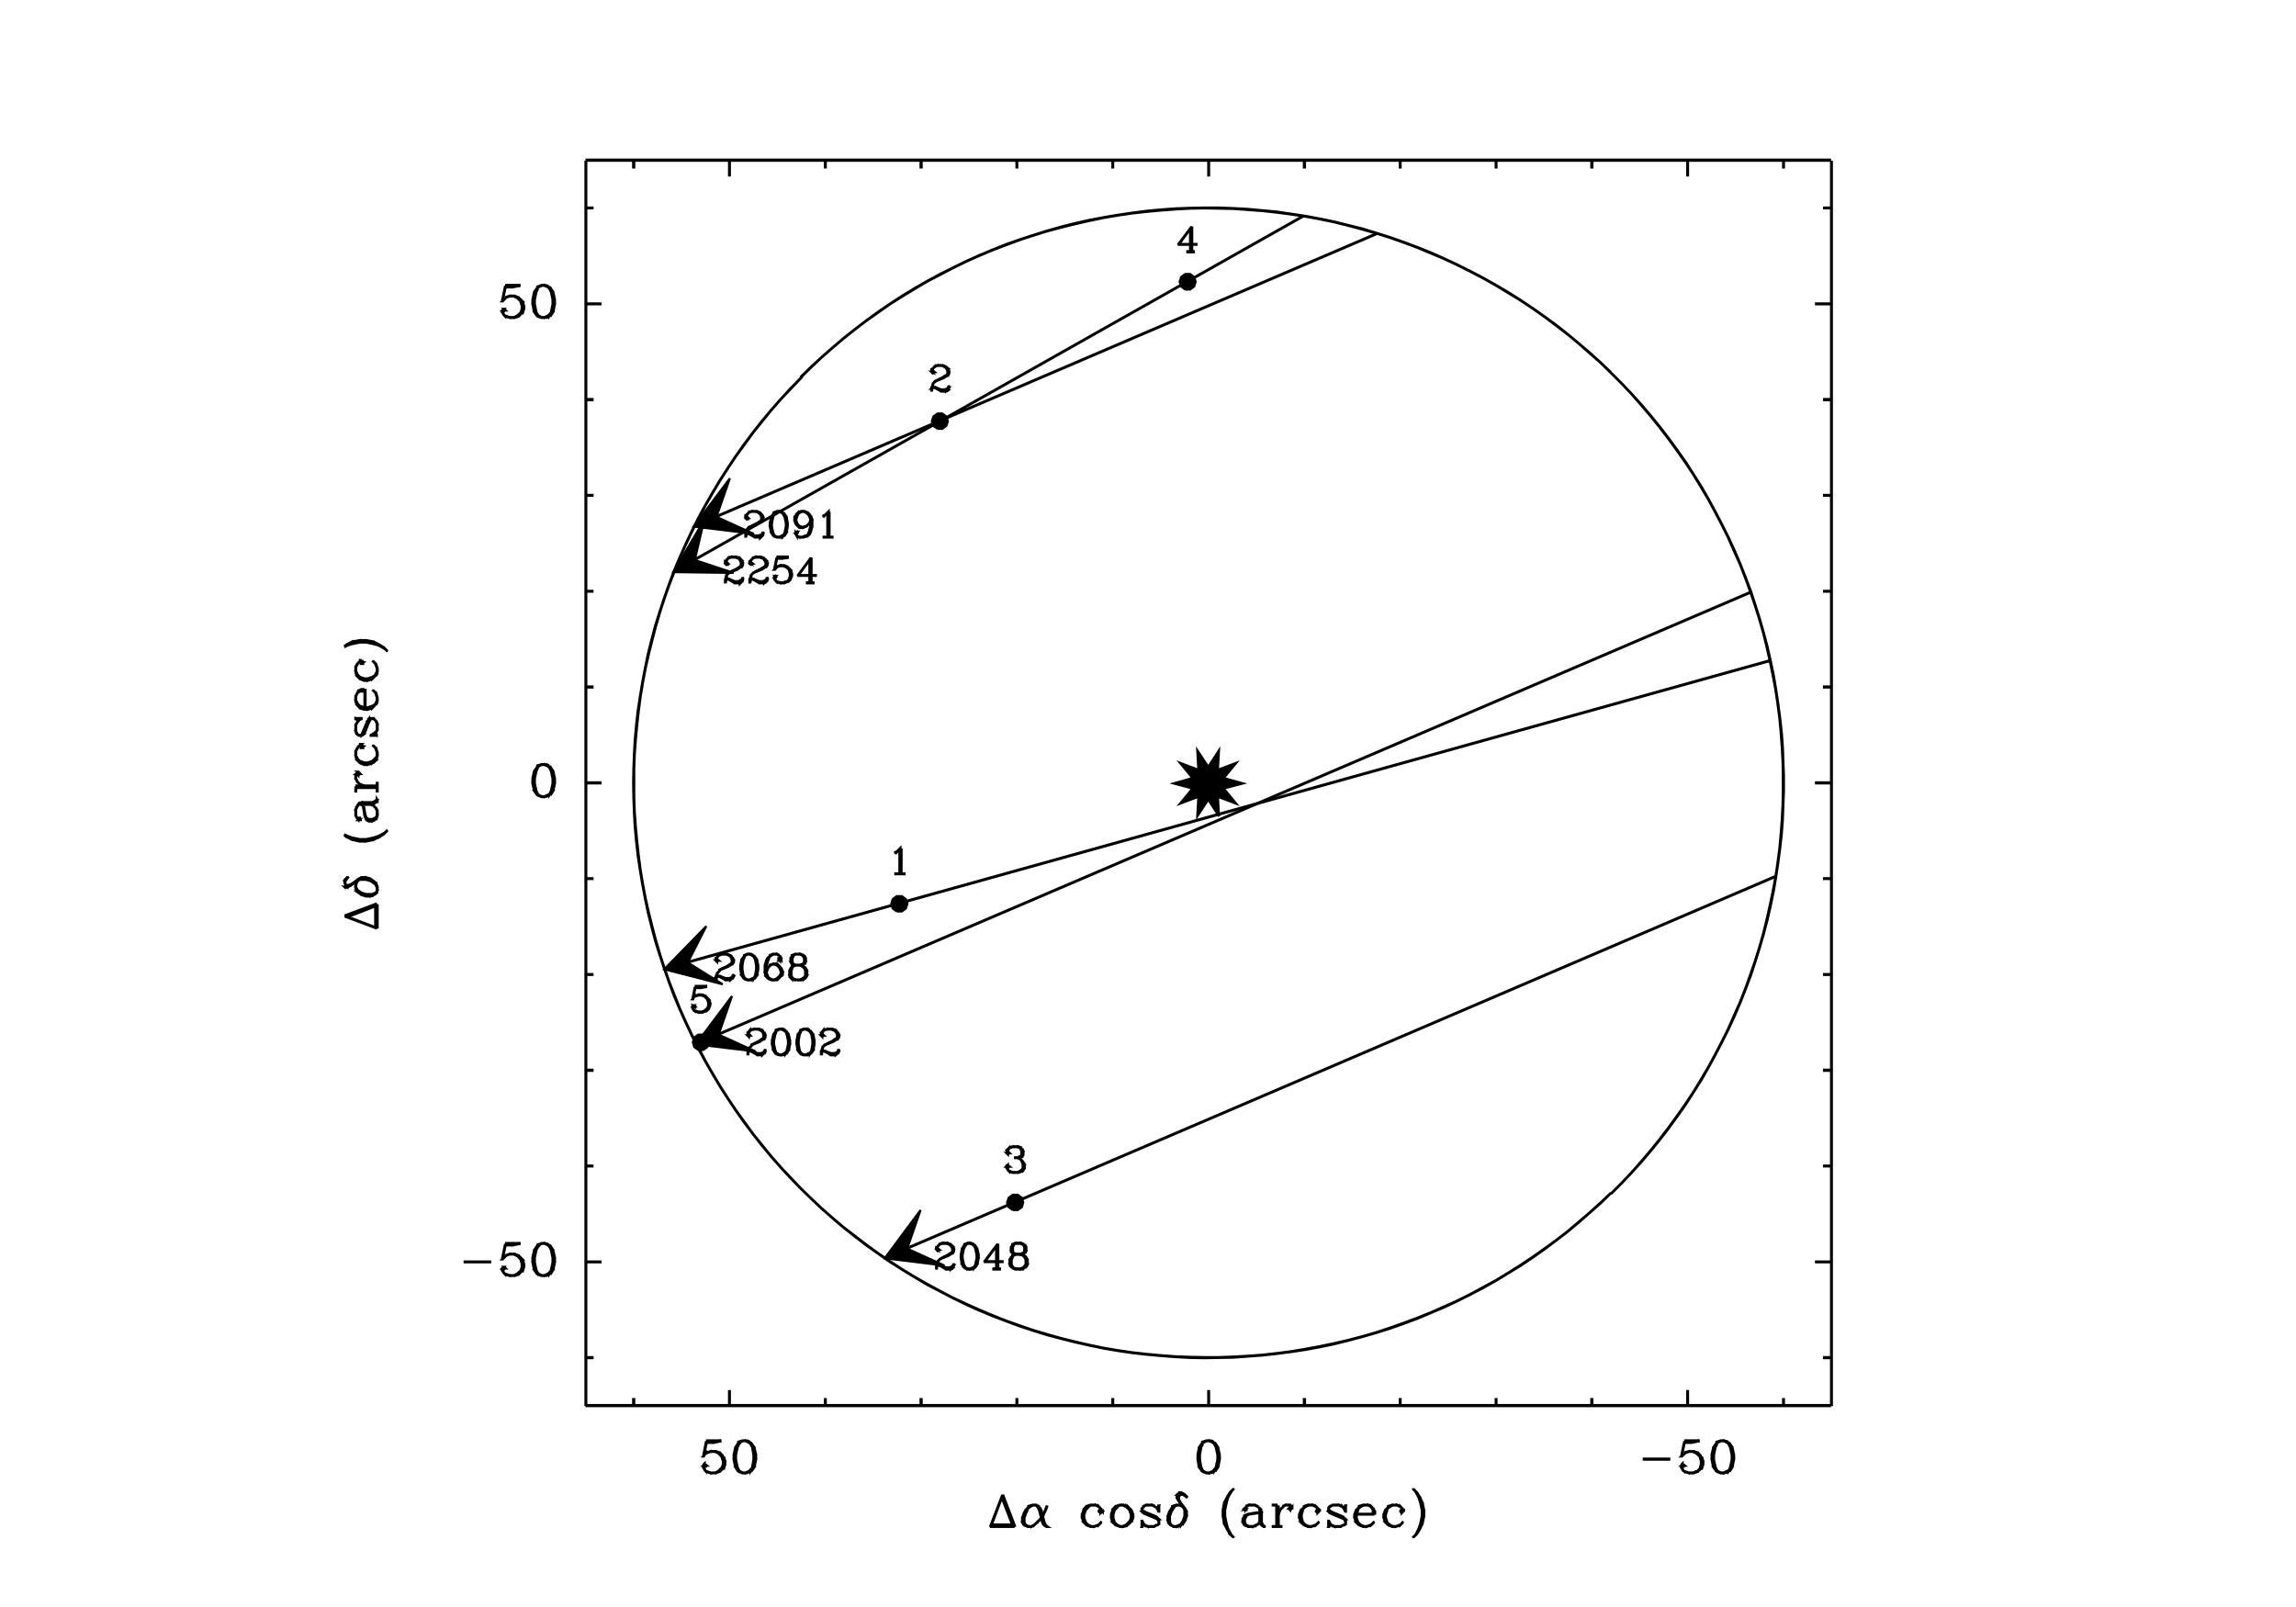 <?xml version="1.0"?>
<svg xmlns="http://www.w3.org/2000/svg" xmlns:xlink="http://www.w3.org/1999/xlink" windowid="GREG" width="00600" height="00420" viewBox="0 0 06000 06000"><polyline stroke="black" stroke-width="08" fill="none" points="5550,5250 5550,5250 900,5250 5550,5246 900,5246 "/> 
<polyline stroke="black" stroke-width="08" fill="none" points="1078,5250 1078,5250 1078,5220 1082,5250 1082,5220 "/> 
<polyline stroke="black" stroke-width="08" fill="none" points="1436,5250 1436,5250 1436,5190 1439,5250 1439,5190 "/> 
<polyline stroke="black" stroke-width="08" fill="none" points="1794,5250 1794,5250 1794,5220 1797,5250 1797,5220 "/> 
<polyline stroke="black" stroke-width="08" fill="none" points="2151,5250 2151,5250 2151,5220 2155,5250 2155,5220 "/> 
<polyline stroke="black" stroke-width="08" fill="none" points="2509,5250 2509,5250 2509,5220 2512,5250 2512,5220 "/> 
<polyline stroke="black" stroke-width="08" fill="none" points="2867,5250 2867,5250 2867,5220 2870,5250 2870,5220 "/> 
<polyline stroke="black" stroke-width="08" fill="none" points="3225,5250 3225,5250 3225,5190 3228,5250 3228,5190 "/> 
<polyline stroke="black" stroke-width="08" fill="none" points="3582,5250 3582,5250 3582,5220 3586,5250 3586,5220 "/> 
<polyline stroke="black" stroke-width="08" fill="none" points="3940,5250 3940,5250 3940,5220 3943,5250 3943,5220 "/> 
<polyline stroke="black" stroke-width="08" fill="none" points="4298,5250 4298,5250 4298,5220 4301,5250 4301,5220 "/> 
<polyline stroke="black" stroke-width="08" fill="none" points="4655,5250 4655,5250 4655,5220 4659,5250 4659,5220 "/> 
<polyline stroke="black" stroke-width="08" fill="none" points="5013,5250 5013,5250 5013,5190 5016,5250 5016,5190 "/> 
<polyline stroke="black" stroke-width="08" fill="none" points="5371,5250 5371,5250 5371,5220 5374,5250 5374,5220 "/> 
<polyline stroke="black" stroke-width="08" fill="none" points="5550,600 5550,600 900,600 5550,596 900,596 "/> 
<polyline stroke="black" stroke-width="08" fill="none" points="1078,600 1078,600 1078,629 1082,600 1082,629 "/> 
<polyline stroke="black" stroke-width="08" fill="none" points="1436,600 1436,600 1436,659 1439,600 1439,659 "/> 
<polyline stroke="black" stroke-width="08" fill="none" points="1794,600 1794,600 1794,629 1797,600 1797,629 "/> 
<polyline stroke="black" stroke-width="08" fill="none" points="2151,600 2151,600 2151,629 2155,600 2155,629 "/> 
<polyline stroke="black" stroke-width="08" fill="none" points="2509,600 2509,600 2509,629 2512,600 2512,629 "/> 
<polyline stroke="black" stroke-width="08" fill="none" points="2867,600 2867,600 2867,629 2870,600 2870,629 "/> 
<polyline stroke="black" stroke-width="08" fill="none" points="3225,600 3225,600 3225,659 3228,600 3228,659 "/> 
<polyline stroke="black" stroke-width="08" fill="none" points="3582,600 3582,600 3582,629 3586,600 3586,629 "/> 
<polyline stroke="black" stroke-width="08" fill="none" points="3940,600 3940,600 3940,629 3943,600 3943,629 "/> 
<polyline stroke="black" stroke-width="08" fill="none" points="4298,600 4298,600 4298,629 4301,600 4301,629 "/> 
<polyline stroke="black" stroke-width="08" fill="none" points="4655,600 4655,600 4655,629 4659,600 4659,629 "/> 
<polyline stroke="black" stroke-width="08" fill="none" points="5013,600 5013,600 5013,659 5016,600 5016,659 "/> 
<polyline stroke="black" stroke-width="08" fill="none" points="5371,600 5371,600 5371,629 5374,600 5374,629 "/> 
<polyline stroke="black" stroke-width="08" fill="none" points="5550,600 5550,600 5550,5250 5553,600 5553,5250 "/> 
<polyline stroke="black" stroke-width="08" fill="none" points="5550,5071 5550,5071 5520,5071 5550,5067 5520,5067 "/> 
<polyline stroke="black" stroke-width="08" fill="none" points="5550,4713 5550,4713 5490,4713 5550,4710 5490,4710 "/> 
<polyline stroke="black" stroke-width="08" fill="none" points="5550,4355 5550,4355 5520,4355 5550,4352 5520,4352 "/> 
<polyline stroke="black" stroke-width="08" fill="none" points="5550,3998 5550,3998 5520,3998 5550,3994 5520,3994 "/> 
<polyline stroke="black" stroke-width="08" fill="none" points="5550,3640 5550,3640 5520,3640 5550,3637 5520,3637 "/> 
<polyline stroke="black" stroke-width="08" fill="none" points="5550,3282 5550,3282 5520,3282 5550,3279 5520,3279 "/> 
<polyline stroke="black" stroke-width="08" fill="none" points="5550,2925 5550,2925 5490,2925 5550,2921 5490,2921 "/> 
<polyline stroke="black" stroke-width="08" fill="none" points="5550,2567 5550,2567 5520,2567 5550,2563 5520,2563 "/> 
<polyline stroke="black" stroke-width="08" fill="none" points="5550,2209 5550,2209 5520,2209 5550,2206 5520,2206 "/> 
<polyline stroke="black" stroke-width="08" fill="none" points="5550,1851 5550,1851 5520,1851 5550,1848 5520,1848 "/> 
<polyline stroke="black" stroke-width="08" fill="none" points="5550,1494 5550,1494 5520,1494 5550,1490 5520,1490 "/> 
<polyline stroke="black" stroke-width="08" fill="none" points="5550,1136 5550,1136 5490,1136 5550,1133 5490,1133 "/> 
<polyline stroke="black" stroke-width="08" fill="none" points="5550,778 5550,778 5520,778 5550,775 5520,775 "/> 
<polyline stroke="black" stroke-width="08" fill="none" points="900,600 900,600 900,5250 903,600 903,5250 "/> 
<polyline stroke="black" stroke-width="08" fill="none" points="900,5071 900,5071 930,5071 900,5067 930,5067 "/> 
<polyline stroke="black" stroke-width="08" fill="none" points="900,4713 900,4713 960,4713 900,4710 960,4710 "/> 
<polyline stroke="black" stroke-width="08" fill="none" points="900,4355 900,4355 930,4355 900,4352 930,4352 "/> 
<polyline stroke="black" stroke-width="08" fill="none" points="900,3998 900,3998 930,3998 900,3994 930,3994 "/> 
<polyline stroke="black" stroke-width="08" fill="none" points="900,3640 900,3640 930,3640 900,3637 930,3637 "/> 
<polyline stroke="black" stroke-width="08" fill="none" points="900,3282 900,3282 930,3282 900,3279 930,3279 "/> 
<polyline stroke="black" stroke-width="08" fill="none" points="900,2925 900,2925 960,2925 900,2921 960,2921 "/> 
<polyline stroke="black" stroke-width="08" fill="none" points="900,2567 900,2567 930,2567 900,2563 930,2563 "/> 
<polyline stroke="black" stroke-width="08" fill="none" points="900,2209 900,2209 930,2209 900,2206 930,2206 "/> 
<polyline stroke="black" stroke-width="08" fill="none" points="900,1851 900,1851 930,1851 900,1848 930,1848 "/> 
<polyline stroke="black" stroke-width="08" fill="none" points="900,1494 900,1494 930,1494 900,1490 930,1490 "/> 
<polyline stroke="black" stroke-width="08" fill="none" points="900,1136 900,1136 960,1136 900,1133 960,1133 "/> 
<polyline stroke="black" stroke-width="08" fill="none" points="900,778 900,778 930,778 900,775 930,775 "/> 
<polyline stroke="black" stroke-width="08" fill="none" points="445,4713 445,4713 548,4713 445,4710 548,4710 "/> 
<polyline stroke="black" stroke-width="08" fill="none" points="600,4644 600,4644 588,4702 603,4644 591,4702 588,4702 600,4690 591,4702  603,4690 600,4690 617,4684 600,4687 617,4681 617,4684 634,4684 617,4681  634,4681 634,4684 651,4690 634,4681 651,4687 651,4690 662,4702 654,4690  666,4702 662,4702 668,4719 666,4702 671,4719 668,4719 668,4730 671,4719  671,4730 668,4730 662,4747 671,4730 666,4747 662,4747 651,4759 662,4744  651,4755 651,4759 634,4764 651,4755 634,4761 634,4764 617,4764 634,4761  617,4761 617,4764 600,4759 617,4761 600,4755 600,4759 594,4753 603,4759  597,4753 594,4753 588,4742 597,4753 591,4742 588,4742 588,4736 591,4742  591,4736 588,4736 594,4730 591,4736 597,4730 594,4730 600,4736 597,4730  603,4736 600,4736 594,4742 600,4732 594,4738 "/> 
<polyline stroke="black" stroke-width="08" fill="none" points="634,4684 634,4684 645,4690 634,4681 645,4687 645,4690 657,4702 649,4690  660,4702 657,4702 662,4719 660,4702 666,4719 662,4719 662,4730 666,4719  666,4730 662,4730 657,4747 666,4730 660,4747 657,4747 645,4759 657,4744  645,4755 645,4759 634,4764 645,4755 634,4761 "/> 
<polyline stroke="black" stroke-width="08" fill="none" points="600,4644 600,4644 657,4644 600,4641 657,4641 "/> 
<polyline stroke="black" stroke-width="08" fill="none" points="600,4650 600,4650 628,4650 600,4647 628,4647 628,4650 657,4644 628,4647  657,4641 "/> 
<polyline stroke="black" stroke-width="08" fill="none" points="737,4644 737,4644 720,4650 737,4641 720,4647 720,4650 708,4667 723,4650  711,4667 708,4667 702,4696 711,4667 706,4696 702,4696 702,4713 706,4696  706,4713 702,4713 708,4742 706,4713 711,4742 708,4742 720,4759 711,4742  723,4759 720,4759 737,4764 720,4755 737,4761 737,4764 748,4764 737,4761  748,4761 748,4764 765,4759 748,4761 765,4755 765,4759 777,4742 769,4759  780,4742 777,4742 782,4713 780,4742 786,4713 782,4713 782,4696 786,4713  786,4696 782,4696 777,4667 786,4696 780,4667 777,4667 765,4650 780,4667  769,4650 765,4650 748,4644 765,4647 748,4641 748,4644 737,4644 748,4641  737,4641 737,4644 725,4650 737,4641 725,4647 725,4650 720,4656 729,4650  723,4656 720,4656 714,4667 723,4656 717,4667 714,4667 708,4696 717,4667  711,4696 708,4696 708,4713 711,4696 711,4713 708,4713 714,4742 711,4713  717,4742 714,4742 720,4753 717,4742 723,4753 720,4753 725,4759 723,4753  729,4759 725,4759 737,4764 725,4755 737,4761 "/> 
<polyline stroke="black" stroke-width="08" fill="none" points="748,4764 748,4764 760,4759 748,4761 760,4755 760,4759 765,4753 760,4755  765,4750 765,4753 771,4742 769,4753 774,4742 771,4742 777,4713 774,4742  780,4713 777,4713 777,4696 780,4713 780,4696 777,4696 771,4667 780,4696  774,4667 771,4667 765,4656 774,4667 769,4656 765,4656 760,4650 765,4652  760,4647 760,4650 748,4644 760,4647 748,4641 "/> 
<polyline stroke="black" stroke-width="08" fill="none" points="737,2856 737,2856 720,2862 737,2853 720,2858 720,2862 708,2879 723,2862  711,2879 708,2879 702,2907 711,2879 706,2907 702,2907 702,2925 706,2907  706,2925 702,2925 708,2953 706,2925 711,2953 708,2953 720,2970 711,2953  723,2970 720,2970 737,2976 720,2967 737,2973 737,2976 748,2976 737,2973  748,2973 748,2976 765,2970 748,2973 765,2967 765,2970 777,2953 769,2970  780,2953 777,2953 782,2925 780,2953 786,2925 782,2925 782,2907 786,2925  786,2907 782,2907 777,2879 786,2907 780,2879 777,2879 765,2862 780,2879  769,2862 765,2862 748,2856 765,2858 748,2853 748,2856 737,2856 748,2853  737,2853 737,2856 725,2862 737,2853 725,2858 725,2862 720,2867 725,2858  720,2864 720,2867 714,2879 723,2867 717,2879 714,2879 708,2907 717,2879  711,2907 708,2907 708,2925 711,2907 711,2925 708,2925 714,2953 711,2925  717,2953 714,2953 720,2965 717,2953 723,2965 720,2965 725,2970 723,2965  729,2970 725,2970 737,2976 725,2967 737,2973 "/> 
<polyline stroke="black" stroke-width="08" fill="none" points="748,2976 748,2976 760,2970 748,2973 760,2967 760,2970 765,2965 763,2970  769,2965 765,2965 771,2953 769,2965 774,2953 771,2953 777,2925 774,2953  780,2925 777,2925 777,2907 780,2925 780,2907 777,2907 771,2879 780,2907  774,2879 771,2879 765,2867 774,2879 769,2867 765,2867 760,2862 765,2864  760,2858 760,2862 748,2856 760,2858 748,2853 "/> 
<polyline stroke="black" stroke-width="08" fill="none" points="600,1067 600,1067 588,1125 603,1067 591,1125 588,1125 600,1113 591,1125  603,1113 600,1113 617,1107 600,1110 617,1104 617,1107 634,1107 617,1104  634,1104 634,1107 651,1113 634,1104 651,1110 651,1113 662,1125 654,1113  666,1125 662,1125 668,1142 666,1125 671,1142 668,1142 668,1153 671,1142  671,1153 668,1153 662,1170 671,1153 666,1170 662,1170 651,1182 662,1167  651,1178 651,1182 634,1187 651,1178 634,1184 634,1187 617,1187 634,1184  617,1184 617,1187 600,1182 617,1184 600,1178 600,1182 594,1176 600,1178  594,1173 594,1176 588,1165 597,1176 591,1165 588,1165 588,1159 591,1165  591,1159 588,1159 594,1153 591,1159 597,1153 594,1153 600,1159 597,1153  603,1159 600,1159 594,1165 600,1156 594,1161 "/> 
<polyline stroke="black" stroke-width="08" fill="none" points="634,1107 634,1107 645,1113 634,1104 645,1110 645,1113 657,1125 649,1113  660,1125 657,1125 662,1142 660,1125 666,1142 662,1142 662,1153 666,1142  666,1153 662,1153 657,1170 666,1153 660,1170 657,1170 645,1182 657,1167  645,1178 645,1182 634,1187 645,1178 634,1184 "/> 
<polyline stroke="black" stroke-width="08" fill="none" points="600,1067 600,1067 657,1067 600,1064 657,1064 "/> 
<polyline stroke="black" stroke-width="08" fill="none" points="600,1073 600,1073 628,1073 600,1070 628,1070 628,1073 657,1067 628,1070  657,1064 "/> 
<polyline stroke="black" stroke-width="08" fill="none" points="737,1067 737,1067 720,1073 737,1064 720,1070 720,1073 708,1090 723,1073  711,1090 708,1090 702,1119 711,1090 706,1119 702,1119 702,1136 706,1119  706,1136 702,1136 708,1165 706,1136 711,1165 708,1165 720,1182 711,1165  723,1182 720,1182 737,1187 720,1178 737,1184 737,1187 748,1187 737,1184  748,1184 748,1187 765,1182 748,1184 765,1178 765,1182 777,1165 769,1182  780,1165 777,1165 782,1136 780,1165 786,1136 782,1136 782,1119 786,1136  786,1119 782,1119 777,1090 786,1119 780,1090 777,1090 765,1073 780,1090  769,1073 765,1073 748,1067 765,1070 748,1064 748,1067 737,1067 748,1064  737,1064 737,1067 725,1073 737,1064 725,1070 725,1073 720,1079 725,1070  720,1076 720,1079 714,1090 723,1079 717,1090 714,1090 708,1119 717,1090  711,1119 708,1119 708,1136 711,1119 711,1136 708,1136 714,1165 711,1136  717,1165 714,1165 720,1176 717,1165 723,1176 720,1176 725,1182 720,1173  725,1178 725,1182 737,1187 725,1178 737,1184 "/> 
<polyline stroke="black" stroke-width="08" fill="none" points="748,1187 748,1187 760,1182 748,1184 760,1178 760,1182 765,1176 760,1178  765,1173 765,1176 771,1165 769,1176 774,1165 771,1165 777,1136 774,1165  780,1136 777,1136 777,1119 780,1136 780,1119 777,1119 771,1090 780,1119  774,1090 771,1090 765,1079 774,1090 769,1079 765,1079 760,1073 765,1076  760,1070 760,1073 748,1067 760,1070 748,1064 "/> 
<polyline stroke="black" stroke-width="08" fill="none" points="1350,5381 1350,5381 1339,5438 1354,5381 1342,5438 1339,5438 1350,5427  1339,5435 1350,5423 1350,5427 1367,5421 1350,5423 1367,5418 1367,5421  1385,5421 1367,5418 1385,5418 1385,5421 1402,5427 1385,5418 1402,5423  1402,5427 1413,5438 1402,5423 1413,5435 1413,5438 1419,5455 1417,5438  1422,5455 1419,5455 1419,5467 1422,5455 1422,5467 1419,5467 1413,5484  1422,5467 1417,5484 1413,5484 1402,5495 1413,5480 1402,5492 1402,5495  1385,5501 1402,5492 1385,5498 1385,5501 1367,5501 1385,5498 1367,5498  1367,5501 1350,5495 1367,5498 1350,5492 1350,5495 1345,5490 1354,5495  1348,5490 1345,5490 1339,5478 1348,5490 1342,5478 1339,5478 1339,5472  1342,5478 1342,5472 1339,5472 1345,5467 1339,5469 1345,5463 1345,5467  1350,5472 1348,5467 1354,5472 1350,5472 1345,5478 1354,5472 1348,5478 "/> 
<polyline stroke="black" stroke-width="08" fill="none" points="1385,5421 1385,5421 1396,5427 1385,5418 1396,5423 1396,5427 1407,5438  1396,5423 1407,5435 1407,5438 1413,5455 1411,5438 1417,5455 1413,5455  1413,5467 1417,5455 1417,5467 1413,5467 1407,5484 1417,5467 1411,5484  1407,5484 1396,5495 1407,5480 1396,5492 1396,5495 1385,5501 1396,5492  1385,5498 "/> 
<polyline stroke="black" stroke-width="08" fill="none" points="1350,5381 1350,5381 1407,5381 1350,5378 1407,5378 "/> 
<polyline stroke="black" stroke-width="08" fill="none" points="1350,5387 1350,5387 1379,5387 1350,5383 1379,5383 1379,5387 1407,5381  1379,5383 1407,5378 "/> 
<polyline stroke="black" stroke-width="08" fill="none" points="1487,5381 1487,5381 1470,5387 1487,5378 1470,5383 1470,5387 1459,5404  1474,5387 1462,5404 1459,5404 1453,5432 1462,5404 1457,5432 1453,5432  1453,5450 1457,5432 1457,5450 1453,5450 1459,5478 1457,5450 1462,5478  1459,5478 1470,5495 1462,5478 1474,5495 1470,5495 1487,5501 1470,5492  1487,5498 1487,5501 1499,5501 1487,5498 1499,5498 1499,5501 1516,5495  1499,5498 1516,5492 1516,5495 1527,5478 1519,5495 1531,5478 1527,5478  1533,5450 1531,5478 1537,5450 1533,5450 1533,5432 1537,5450 1537,5432  1533,5432 1527,5404 1537,5432 1531,5404 1527,5404 1516,5387 1531,5404  1519,5387 1516,5387 1499,5381 1516,5383 1499,5378 1499,5381 1487,5381  1499,5378 1487,5378 1487,5381 1476,5387 1487,5378 1476,5383 1476,5387  1470,5392 1479,5387 1474,5392 1470,5392 1465,5404 1474,5392 1468,5404  1465,5404 1459,5432 1468,5404 1462,5432 1459,5432 1459,5450 1462,5432  1462,5450 1459,5450 1465,5478 1462,5450 1468,5478 1465,5478 1470,5490  1468,5478 1474,5490 1470,5490 1476,5495 1474,5490 1479,5495 1476,5495  1487,5501 1476,5492 1487,5498 "/> 
<polyline stroke="black" stroke-width="08" fill="none" points="1499,5501 1499,5501 1510,5495 1499,5498 1510,5492 1510,5495 1516,5490  1510,5492 1516,5486 1516,5490 1522,5478 1519,5490 1525,5478 1522,5478  1527,5450 1525,5478 1531,5450 1527,5450 1527,5432 1531,5450 1531,5432  1527,5432 1522,5404 1531,5432 1525,5404 1522,5404 1516,5392 1525,5404  1519,5392 1516,5392 1510,5387 1516,5389 1510,5383 1510,5387 1499,5381  1510,5383 1499,5378 "/> 
<polyline stroke="black" stroke-width="08" fill="none" points="3219,5381 3219,5381 3202,5387 3219,5378 3202,5383 3202,5387 3190,5404  3205,5387 3194,5404 3190,5404 3185,5432 3194,5404 3188,5432 3185,5432  3185,5450 3188,5432 3188,5450 3185,5450 3190,5478 3188,5450 3194,5478  3190,5478 3202,5495 3194,5478 3205,5495 3202,5495 3219,5501 3202,5492  3219,5498 3219,5501 3230,5501 3219,5498 3230,5498 3230,5501 3247,5495  3230,5498 3247,5492 3247,5495 3259,5478 3251,5495 3262,5478 3259,5478  3265,5450 3262,5478 3268,5450 3265,5450 3265,5432 3268,5450 3268,5432  3265,5432 3259,5404 3268,5432 3262,5404 3259,5404 3247,5387 3262,5404  3251,5387 3247,5387 3230,5381 3247,5383 3230,5378 3230,5381 3219,5381  3230,5378 3219,5378 3219,5381 3207,5387 3219,5378 3207,5383 3207,5387  3202,5392 3207,5383 3202,5389 3202,5392 3196,5404 3205,5392 3199,5404  3196,5404 3190,5432 3199,5404 3194,5432 3190,5432 3190,5450 3194,5432  3194,5450 3190,5450 3196,5478 3194,5450 3199,5478 3196,5478 3202,5490  3199,5478 3205,5490 3202,5490 3207,5495 3202,5486 3207,5492 3207,5495  3219,5501 3207,5492 3219,5498 "/> 
<polyline stroke="black" stroke-width="08" fill="none" points="3230,5501 3230,5501 3242,5495 3230,5498 3242,5492 3242,5495 3247,5490  3242,5492 3247,5486 3247,5490 3253,5478 3251,5490 3256,5478 3253,5478  3259,5450 3256,5478 3262,5450 3259,5450 3259,5432 3262,5450 3262,5432  3259,5432 3253,5404 3262,5432 3256,5404 3253,5404 3247,5392 3256,5404  3251,5392 3247,5392 3242,5387 3247,5389 3242,5383 3242,5387 3230,5381  3242,5383 3230,5378 "/> 
<polyline stroke="black" stroke-width="08" fill="none" points="4847,5450 4847,5450 4950,5450 4847,5446 4950,5446 "/> 
<polyline stroke="black" stroke-width="08" fill="none" points="5002,5381 5002,5381 4990,5438 5005,5381 4993,5438 4990,5438 5002,5427  4993,5438 5005,5427 5002,5427 5019,5421 5002,5423 5019,5418 5019,5421  5036,5421 5019,5418 5036,5418 5036,5421 5053,5427 5036,5418 5053,5423  5053,5427 5064,5438 5053,5423 5064,5435 5064,5438 5070,5455 5068,5438  5073,5455 5070,5455 5070,5467 5073,5455 5073,5467 5070,5467 5064,5484  5073,5467 5068,5484 5064,5484 5053,5495 5064,5480 5053,5492 5053,5495  5036,5501 5053,5492 5036,5498 5036,5501 5019,5501 5036,5498 5019,5498  5019,5501 5002,5495 5019,5498 5002,5492 5002,5495 4996,5490 5005,5495  4999,5490 4996,5490 4990,5478 4999,5490 4993,5478 4990,5478 4990,5472  4993,5478 4993,5472 4990,5472 4996,5467 4990,5469 4996,5463 4996,5467  5002,5472 4999,5467 5005,5472 5002,5472 4996,5478 5005,5472 4999,5478 "/> 
<polyline stroke="black" stroke-width="08" fill="none" points="5036,5421 5036,5421 5047,5427 5036,5418 5047,5423 5047,5427 5059,5438  5051,5427 5062,5438 5059,5438 5064,5455 5062,5438 5068,5455 5064,5455  5064,5467 5068,5455 5068,5467 5064,5467 5059,5484 5068,5467 5062,5484  5059,5484 5047,5495 5062,5484 5051,5495 5047,5495 5036,5501 5047,5492  5036,5498 "/> 
<polyline stroke="black" stroke-width="08" fill="none" points="5002,5381 5002,5381 5059,5381 5002,5378 5059,5378 "/> 
<polyline stroke="black" stroke-width="08" fill="none" points="5002,5387 5002,5387 5030,5387 5002,5383 5030,5383 5030,5387 5059,5381  5030,5383 5059,5378 "/> 
<polyline stroke="black" stroke-width="08" fill="none" points="5139,5381 5139,5381 5122,5387 5139,5378 5122,5383 5122,5387 5110,5404  5125,5387 5113,5404 5110,5404 5104,5432 5113,5404 5108,5432 5104,5432  5104,5450 5108,5432 5108,5450 5104,5450 5110,5478 5108,5450 5113,5478  5110,5478 5122,5495 5113,5478 5125,5495 5122,5495 5139,5501 5122,5492  5139,5498 5139,5501 5150,5501 5139,5498 5150,5498 5150,5501 5167,5495  5150,5498 5167,5492 5167,5495 5179,5478 5171,5495 5182,5478 5179,5478  5184,5450 5182,5478 5188,5450 5184,5450 5184,5432 5188,5450 5188,5432  5184,5432 5179,5404 5188,5432 5182,5404 5179,5404 5167,5387 5182,5404  5171,5387 5167,5387 5150,5381 5167,5383 5150,5378 5150,5381 5139,5381  5150,5378 5139,5378 5139,5381 5127,5387 5139,5378 5127,5383 5127,5387  5122,5392 5127,5383 5122,5389 5122,5392 5116,5404 5125,5392 5119,5404  5116,5404 5110,5432 5119,5404 5113,5432 5110,5432 5110,5450 5113,5432  5113,5450 5110,5450 5116,5478 5113,5450 5119,5478 5116,5478 5122,5490  5119,5478 5125,5490 5122,5490 5127,5495 5122,5486 5127,5492 5127,5495  5139,5501 5127,5492 5139,5498 "/> 
<polyline stroke="black" stroke-width="08" fill="none" points="5150,5501 5150,5501 5162,5495 5150,5498 5162,5492 5162,5495 5167,5490  5165,5495 5171,5490 5167,5490 5173,5478 5171,5490 5176,5478 5173,5478  5179,5450 5176,5478 5182,5450 5179,5450 5179,5432 5182,5450 5182,5432  5179,5432 5173,5404 5182,5432 5176,5404 5173,5404 5167,5392 5176,5404  5171,5392 5167,5392 5162,5387 5171,5392 5165,5387 5162,5387 5150,5381  5162,5383 5150,5378 "/> 
<polyline stroke="black" stroke-width="08" fill="none" points="2456,5581 2456,5581 2410,5701 2459,5581 2414,5701 "/> 
<polyline stroke="black" stroke-width="08" fill="none" points="2456,5581 2456,5581 2502,5701 2459,5581 2505,5701 "/> 
<polyline stroke="black" stroke-width="08" fill="none" points="2456,5598 2456,5598 2496,5701 2459,5598 2499,5701 "/> 
<polyline stroke="black" stroke-width="08" fill="none" points="2416,5695 2416,5695 2496,5695 2416,5692 2496,5692 "/> 
<polyline stroke="black" stroke-width="08" fill="none" points="2410,5701 2410,5701 2502,5701 2410,5698 2502,5698 "/> 
<polyline stroke="black" stroke-width="08" fill="none" points="2570,5621 2570,5621 2553,5627 2570,5618 2553,5623 2553,5627 2542,5638  2556,5627 2545,5638 2542,5638 2536,5650 2545,5638 2539,5650 2536,5650  2530,5667 2539,5650 2534,5667 2530,5667 2530,5684 2534,5667 2534,5684  2530,5684 2536,5695 2534,5684 2539,5695 2536,5695 2553,5701 2536,5692  2553,5698 2553,5701 2565,5701 2553,5698 2565,5698 2565,5701 2576,5695  2565,5698 2576,5692 2576,5695 2593,5678 2576,5692 2593,5675 2593,5678  2605,5661 2596,5678 2608,5661 2605,5661 2616,5638 2608,5661 2619,5638  2616,5638 2622,5621 2619,5638 2625,5621 "/> 
<polyline stroke="black" stroke-width="08" fill="none" points="2570,5621 2570,5621 2559,5627 2570,5618 2559,5623 2559,5627 2547,5638  2559,5623 2547,5635 2547,5638 2542,5650 2551,5638 2545,5650 2542,5650  2536,5667 2545,5650 2539,5667 2536,5667 2536,5684 2539,5667 2539,5684  2536,5684 2542,5695 2539,5684 2545,5695 2542,5695 2553,5701 2542,5692  2553,5698 "/> 
<polyline stroke="black" stroke-width="08" fill="none" points="2570,5621 2570,5621 2582,5621 2570,5618 2582,5618 2582,5621 2593,5627  2582,5618 2593,5623 2593,5627 2599,5638 2596,5627 2602,5638 2599,5638  2610,5684 2602,5638 2614,5684 2610,5684 2616,5695 2614,5684 2619,5695  2616,5695 2622,5701 2619,5695 2625,5701 "/> 
<polyline stroke="black" stroke-width="08" fill="none" points="2582,5621 2582,5621 2587,5627 2585,5621 2591,5627 2587,5627 2593,5638  2591,5627 2596,5638 2593,5638 2605,5684 2596,5638 2608,5684 2605,5684  2610,5695 2608,5684 2614,5695 2610,5695 2622,5701 2610,5692 2622,5698  2622,5701 2627,5701 2622,5698 2627,5698 "/> 
<polyline stroke="black" stroke-width="08" fill="none" points="2822,5638 2822,5638 2816,5644 2822,5635 2816,5640 2816,5644 2822,5650  2816,5640 2822,5646 2822,5650 2827,5644 2825,5650 2831,5644 2827,5644  2827,5638 2831,5644 2831,5638 2827,5638 2816,5627 2827,5635 2816,5623  2816,5627 2805,5621 2816,5623 2805,5618 2805,5621 2787,5621 2805,5618  2787,5618 2787,5621 2770,5627 2787,5618 2770,5623 2770,5627 2759,5638  2770,5623 2759,5635 2759,5638 2753,5655 2762,5638 2756,5655 2753,5655  2753,5667 2756,5655 2756,5667 2753,5667 2759,5684 2756,5667 2762,5684  2759,5684 2770,5695 2759,5680 2770,5692 2770,5695 2787,5701 2770,5692  2787,5698 2787,5701 2799,5701 2787,5698 2799,5698 2799,5701 2816,5695  2799,5698 2816,5692 2816,5695 2827,5684 2816,5692 2827,5680 "/> 
<polyline stroke="black" stroke-width="08" fill="none" points="2787,5621 2787,5621 2776,5627 2787,5618 2776,5623 2776,5627 2765,5638  2779,5627 2768,5638 2765,5638 2759,5655 2768,5638 2762,5655 2759,5655  2759,5667 2762,5655 2762,5667 2759,5667 2765,5684 2762,5667 2768,5684  2765,5684 2776,5695 2768,5684 2779,5695 2776,5695 2787,5701 2776,5692  2787,5698 "/> 
<polyline stroke="black" stroke-width="08" fill="none" points="2896,5621 2896,5621 2879,5627 2896,5618 2879,5623 2879,5627 2867,5638  2879,5623 2867,5635 2867,5638 2862,5655 2871,5638 2865,5655 2862,5655  2862,5667 2865,5655 2865,5667 2862,5667 2867,5684 2865,5667 2871,5684  2867,5684 2879,5695 2867,5680 2879,5692 2879,5695 2896,5701 2879,5692  2896,5698 2896,5701 2907,5701 2896,5698 2907,5698 2907,5701 2924,5695  2907,5698 2924,5692 2924,5695 2936,5684 2924,5692 2936,5680 2936,5684  2942,5667 2939,5684 2945,5667 2942,5667 2942,5655 2945,5667 2945,5655  2942,5655 2936,5638 2945,5655 2939,5638 2936,5638 2924,5627 2936,5635  2924,5623 2924,5627 2907,5621 2924,5623 2907,5618 2907,5621 2896,5621  2907,5618 2896,5618 2896,5621 2884,5627 2896,5618 2884,5623 2884,5627  2873,5638 2888,5627 2876,5638 2873,5638 2867,5655 2876,5638 2871,5655  2867,5655 2867,5667 2871,5655 2871,5667 2867,5667 2873,5684 2871,5667  2876,5684 2873,5684 2884,5695 2876,5684 2888,5695 2884,5695 2896,5701  2884,5692 2896,5698 "/> 
<polyline stroke="black" stroke-width="08" fill="none" points="2907,5701 2907,5701 2919,5695 2907,5698 2919,5692 2919,5695 2930,5684  2919,5692 2930,5680 2930,5684 2936,5667 2934,5684 2939,5667 2936,5667  2936,5655 2939,5667 2939,5655 2936,5655 2930,5638 2939,5655 2934,5638  2930,5638 2919,5627 2930,5635 2919,5623 2919,5627 2907,5621 2919,5623  2907,5618 "/> 
<polyline stroke="black" stroke-width="08" fill="none" points="3033,5632 3033,5632 3039,5621 3036,5632 3042,5621 3039,5621 3039,5644  3042,5621 3042,5644 3039,5644 3033,5632 3042,5644 3036,5632 3033,5632  3027,5627 3036,5632 3031,5627 3027,5627 3016,5621 3027,5623 3016,5618  3016,5621 2993,5621 3016,5618 2993,5618 2993,5621 2982,5627 2993,5618  2982,5623 2982,5627 2976,5632 2985,5627 2979,5632 2976,5632 2976,5644  2979,5632 2979,5644 2976,5644 2982,5650 2979,5644 2985,5650 2982,5650  2993,5655 2982,5646 2993,5652 2993,5655 3022,5667 2993,5652 3022,5663  3022,5667 3033,5672 3022,5663 3033,5669 3033,5672 3039,5678 3036,5672  3042,5678 "/> 
<polyline stroke="black" stroke-width="08" fill="none" points="2976,5638 2976,5638 2982,5644 2979,5638 2985,5644 2982,5644 2993,5650  2982,5640 2993,5646 2993,5650 3022,5661 2993,5646 3022,5658 3022,5661  3033,5667 3022,5658 3033,5663 3033,5667 3039,5672 3036,5667 3042,5672  3039,5672 3039,5690 3042,5672 3042,5690 3039,5690 3033,5695 3042,5690  3036,5695 3033,5695 3022,5701 3033,5692 3022,5698 3022,5701 2999,5701  3022,5698 2999,5698 2999,5701 2987,5695 2999,5698 2987,5692 2987,5695  2982,5690 2987,5692 2982,5686 2982,5690 2976,5678 2985,5690 2979,5678  2976,5678 2976,5701 2979,5678 2979,5701 2976,5701 2982,5690 2979,5701  2985,5690 "/> 
<polyline stroke="black" stroke-width="08" fill="none" points="3130,5627 3130,5627 3119,5621 3130,5623 3119,5618 3119,5621 3107,5621  3119,5618 3107,5618 3107,5621 3090,5627 3107,5618 3090,5623 3090,5627  3079,5644 3094,5627 3082,5644 3079,5644 3073,5661 3082,5644 3076,5661  3073,5661 3073,5678 3076,5661 3076,5678 3073,5678 3079,5690 3076,5678  3082,5690 3079,5690 3084,5695 3079,5686 3084,5692 3084,5695 3096,5701  3084,5692 3096,5698 3096,5701 3107,5701 3096,5698 3107,5698 3107,5701  3124,5695 3107,5698 3124,5692 3124,5695 3136,5678 3128,5695 3139,5678  3136,5678 3142,5661 3139,5678 3145,5661 3142,5661 3142,5644 3145,5661  3145,5644 3142,5644 3136,5632 3145,5644 3139,5632 3136,5632 3113,5604  3139,5632 3116,5604 3113,5604 3107,5592 3116,5604 3111,5592 3107,5592  3107,5581 3111,5592 3111,5581 3107,5581 3113,5575 3111,5581 3116,5575  3113,5575 3124,5575 3113,5572 3124,5572 3124,5575 3136,5581 3124,5572  3136,5578 3136,5581 3147,5592 3136,5578 3147,5589 "/> 
<polyline stroke="black" stroke-width="08" fill="none" points="3107,5621 3107,5621 3096,5627 3107,5618 3096,5623 3096,5627 3084,5644  3099,5627 3088,5644 3084,5644 3079,5661 3088,5644 3082,5661 3079,5661  3079,5684 3082,5661 3082,5684 3079,5684 3084,5695 3082,5684 3088,5695 "/> 
<polyline stroke="black" stroke-width="08" fill="none" points="3107,5701 3107,5701 3119,5695 3107,5698 3119,5692 3119,5695 3130,5678  3122,5695 3134,5678 3130,5678 3136,5661 3134,5678 3139,5661 3136,5661  3136,5638 3139,5661 3139,5638 3136,5638 3130,5627 3139,5638 3134,5627  3130,5627 3119,5610 3134,5627 3122,5610 3119,5610 3113,5598 3122,5610  3116,5598 3113,5598 3113,5587 3116,5598 3116,5587 3113,5587 3119,5581  3116,5587 3122,5581 3119,5581 3130,5581 3119,5578 3130,5578 3130,5581  3147,5592 3130,5578 3147,5589 "/> 
<polyline stroke="black" stroke-width="08" fill="none" points="3319,5558 3319,5558 3307,5570 3322,5558 3311,5570 3307,5570 3296,5587  3311,5570 3299,5587 3296,5587 3284,5610 3299,5587 3288,5610 3284,5610  3279,5638 3288,5610 3282,5638 3279,5638 3279,5661 3282,5638 3282,5661  3279,5661 3284,5690 3282,5661 3288,5690 3284,5690 3296,5712 3288,5690  3299,5712 3296,5712 3307,5730 3299,5712 3311,5730 3307,5730 3319,5741  3311,5730 3322,5741 "/> 
<polyline stroke="black" stroke-width="08" fill="none" points="3307,5570 3307,5570 3296,5592 3311,5570 3299,5592 3296,5592 3290,5610  3299,5592 3294,5610 3290,5610 3284,5638 3294,5610 3288,5638 3284,5638  3284,5661 3288,5638 3288,5661 3284,5661 3290,5690 3288,5661 3294,5690  3290,5690 3296,5707 3294,5690 3299,5707 3296,5707 3307,5730 3299,5707  3311,5730 "/> 
<polyline stroke="black" stroke-width="08" fill="none" points="3364,5632 3364,5632 3364,5638 3368,5632 3368,5638 3364,5638 3359,5638  3364,5635 3359,5635 3359,5638 3359,5632 3362,5638 3362,5632 3359,5632  3364,5627 3362,5632 3368,5627 3364,5627 3376,5621 3364,5623 3376,5618  3376,5621 3399,5621 3376,5618 3399,5618 3399,5621 3410,5627 3399,5618  3410,5623 3410,5627 3416,5632 3414,5627 3419,5632 3416,5632 3422,5644  3419,5632 3425,5644 3422,5644 3422,5684 3425,5644 3425,5684 3422,5684  3427,5695 3425,5684 3431,5695 3427,5695 3433,5701 3431,5695 3436,5701 "/> 
<polyline stroke="black" stroke-width="08" fill="none" points="3416,5632 3416,5632 3416,5684 3419,5632 3419,5684 3416,5684 3422,5695  3419,5684 3425,5695 3422,5695 3433,5701 3422,5692 3433,5698 3433,5701  3439,5701 3433,5698 3439,5698 "/> 
<polyline stroke="black" stroke-width="08" fill="none" points="3416,5644 3416,5644 3410,5650 3419,5644 3414,5650 3410,5650 3376,5655  3410,5646 3376,5652 3376,5655 3359,5661 3376,5652 3359,5658 3359,5661  3353,5672 3362,5661 3356,5672 3353,5672 3353,5684 3356,5672 3356,5684  3353,5684 3359,5695 3356,5684 3362,5695 3359,5695 3376,5701 3359,5692  3376,5698 3376,5701 3393,5701 3376,5698 3393,5698 3393,5701 3405,5695  3393,5698 3405,5692 3405,5695 3416,5684 3408,5695 3419,5684 "/> 
<polyline stroke="black" stroke-width="08" fill="none" points="3376,5655 3376,5655 3364,5661 3376,5652 3364,5658 3364,5661 3359,5672  3368,5661 3362,5672 3359,5672 3359,5684 3362,5672 3362,5684 3359,5684  3364,5695 3362,5684 3368,5695 3364,5695 3376,5701 3364,5692 3376,5698 "/> 
<polyline stroke="black" stroke-width="08" fill="none" points="3479,5621 3479,5621 3479,5701 3482,5621 3482,5701 "/> 
<polyline stroke="black" stroke-width="08" fill="none" points="3484,5621 3484,5621 3484,5701 3488,5621 3488,5701 "/> 
<polyline stroke="black" stroke-width="08" fill="none" points="3484,5655 3484,5655 3490,5638 3488,5655 3494,5638 3490,5638 3502,5627  3494,5638 3505,5627 3502,5627 3513,5621 3502,5623 3513,5618 3513,5621  3530,5621 3513,5618 3530,5618 3530,5621 3536,5627 3530,5618 3536,5623  3536,5627 3536,5632 3539,5627 3539,5632 3536,5632 3530,5638 3536,5629  3530,5635 3530,5638 3525,5632 3534,5638 3528,5632 3525,5632 3530,5627  3528,5632 3534,5627 "/> 
<polyline stroke="black" stroke-width="08" fill="none" points="3462,5621 3462,5621 3484,5621 3462,5618 3484,5618 "/> 
<polyline stroke="black" stroke-width="08" fill="none" points="3462,5701 3462,5701 3502,5701 3462,5698 3502,5698 "/> 
<polyline stroke="black" stroke-width="08" fill="none" points="3633,5638 3633,5638 3627,5644 3633,5635 3627,5640 3627,5644 3633,5650  3627,5640 3633,5646 3633,5650 3639,5644 3633,5646 3639,5640 3639,5644  3639,5638 3642,5644 3642,5638 3639,5638 3627,5627 3639,5635 3627,5623  3627,5627 3616,5621 3627,5623 3616,5618 3616,5621 3599,5621 3616,5618  3599,5618 3599,5621 3582,5627 3599,5618 3582,5623 3582,5627 3570,5638  3585,5627 3574,5638 3570,5638 3564,5655 3574,5638 3568,5655 3564,5655  3564,5667 3568,5655 3568,5667 3564,5667 3570,5684 3568,5667 3574,5684  3570,5684 3582,5695 3574,5684 3585,5695 3582,5695 3599,5701 3582,5692  3599,5698 3599,5701 3610,5701 3599,5698 3610,5698 3610,5701 3627,5695  3610,5698 3627,5692 3627,5695 3639,5684 3627,5692 3639,5680 "/> 
<polyline stroke="black" stroke-width="08" fill="none" points="3599,5621 3599,5621 3587,5627 3599,5618 3587,5623 3587,5627 3576,5638  3587,5623 3576,5635 3576,5638 3570,5655 3579,5638 3574,5655 3570,5655  3570,5667 3574,5655 3574,5667 3570,5667 3576,5684 3574,5667 3579,5684  3576,5684 3587,5695 3576,5680 3587,5692 3587,5695 3599,5701 3587,5692  3599,5698 "/> 
<polyline stroke="black" stroke-width="08" fill="none" points="3730,5632 3730,5632 3736,5621 3734,5632 3739,5621 3736,5621 3736,5644  3739,5621 3739,5644 3736,5644 3730,5632 3739,5644 3734,5632 3730,5632  3725,5627 3730,5629 3725,5623 3725,5627 3713,5621 3725,5623 3713,5618  3713,5621 3690,5621 3713,5618 3690,5618 3690,5621 3679,5627 3690,5618  3679,5623 3679,5627 3673,5632 3679,5623 3673,5629 3673,5632 3673,5644  3676,5632 3676,5644 3673,5644 3679,5650 3673,5640 3679,5646 3679,5650  3690,5655 3679,5646 3690,5652 3690,5655 3719,5667 3690,5652 3719,5663  3719,5667 3730,5672 3719,5663 3730,5669 3730,5672 3736,5678 3734,5672  3739,5678 "/> 
<polyline stroke="black" stroke-width="08" fill="none" points="3673,5638 3673,5638 3679,5644 3673,5635 3679,5640 3679,5644 3690,5650  3679,5640 3690,5646 3690,5650 3719,5661 3690,5646 3719,5658 3719,5661  3730,5667 3719,5658 3730,5663 3730,5667 3736,5672 3734,5667 3739,5672  3736,5672 3736,5690 3739,5672 3739,5690 3736,5690 3730,5695 3739,5690  3734,5695 3730,5695 3719,5701 3730,5692 3719,5698 3719,5701 3696,5701  3719,5698 3696,5698 3696,5701 3684,5695 3696,5698 3684,5692 3684,5695  3679,5690 3688,5695 3682,5690 3679,5690 3673,5678 3682,5690 3676,5678  3673,5678 3673,5701 3676,5678 3676,5701 3673,5701 3679,5690 3676,5701  3682,5690 "/> 
<polyline stroke="black" stroke-width="08" fill="none" points="3776,5655 3776,5655 3845,5655 3776,5652 3845,5652 3845,5655 3845,5644  3848,5655 3848,5644 3845,5644 3839,5632 3848,5644 3842,5632 3839,5632  3833,5627 3839,5629 3833,5623 3833,5627 3822,5621 3833,5623 3822,5618  3822,5621 3805,5621 3822,5618 3805,5618 3805,5621 3787,5627 3805,5618  3787,5623 3787,5627 3776,5638 3791,5627 3779,5638 3776,5638 3770,5655  3779,5638 3774,5655 3770,5655 3770,5667 3774,5655 3774,5667 3770,5667  3776,5684 3774,5667 3779,5684 3776,5684 3787,5695 3779,5684 3791,5695  3787,5695 3805,5701 3787,5692 3805,5698 3805,5701 3816,5701 3805,5698  3816,5698 3816,5701 3833,5695 3816,5698 3833,5692 3833,5695 3845,5684  3833,5692 3845,5680 "/> 
<polyline stroke="black" stroke-width="08" fill="none" points="3839,5655 3839,5655 3839,5638 3842,5655 3842,5638 3839,5638 3833,5627  3842,5638 3836,5627 "/> 
<polyline stroke="black" stroke-width="08" fill="none" points="3805,5621 3805,5621 3793,5627 3805,5618 3793,5623 3793,5627 3782,5638  3793,5623 3782,5635 3782,5638 3776,5655 3785,5638 3779,5655 3776,5655  3776,5667 3779,5655 3779,5667 3776,5667 3782,5684 3779,5667 3785,5684  3782,5684 3793,5695 3782,5680 3793,5692 3793,5695 3805,5701 3793,5692  3805,5698 "/> 
<polyline stroke="black" stroke-width="08" fill="none" points="3947,5638 3947,5638 3942,5644 3947,5635 3942,5640 3942,5644 3947,5650  3942,5640 3947,5646 3947,5650 3953,5644 3947,5646 3953,5640 3953,5644  3953,5638 3956,5644 3956,5638 3953,5638 3942,5627 3953,5635 3942,5623  3942,5627 3930,5621 3942,5623 3930,5618 3930,5621 3913,5621 3930,5618  3913,5618 3913,5621 3896,5627 3913,5618 3896,5623 3896,5627 3885,5638  3899,5627 3888,5638 3885,5638 3879,5655 3888,5638 3882,5655 3879,5655  3879,5667 3882,5655 3882,5667 3879,5667 3885,5684 3882,5667 3888,5684  3885,5684 3896,5695 3888,5684 3899,5695 3896,5695 3913,5701 3896,5692  3913,5698 3913,5701 3925,5701 3913,5698 3925,5698 3925,5701 3942,5695  3925,5698 3942,5692 3942,5695 3953,5684 3942,5692 3953,5680 "/> 
<polyline stroke="black" stroke-width="08" fill="none" points="3913,5621 3913,5621 3902,5627 3913,5618 3902,5623 3902,5627 3890,5638  3902,5623 3890,5635 3890,5638 3885,5655 3894,5638 3888,5655 3885,5655  3885,5667 3888,5655 3888,5667 3885,5667 3890,5684 3888,5667 3894,5684  3890,5684 3902,5695 3890,5680 3902,5692 3902,5695 3913,5701 3902,5692  3913,5698 "/> 
<polyline stroke="black" stroke-width="08" fill="none" points="3987,5558 3987,5558 3999,5570 3991,5558 4002,5570 3999,5570 4010,5587  4002,5570 4014,5587 4010,5587 4022,5610 4014,5587 4025,5610 4022,5610  4027,5638 4025,5610 4031,5638 4027,5638 4027,5661 4031,5638 4031,5661  4027,5661 4022,5690 4031,5661 4025,5690 4022,5690 4010,5712 4025,5690  4014,5712 4010,5712 3999,5730 4014,5712 4002,5730 3999,5730 3987,5741  4002,5730 3991,5741 "/> 
<polyline stroke="black" stroke-width="08" fill="none" points="3999,5570 3999,5570 4010,5592 4002,5570 4014,5592 4010,5592 4016,5610  4014,5592 4019,5610 4016,5610 4022,5638 4019,5610 4025,5638 4022,5638  4022,5661 4025,5638 4025,5661 4022,5661 4016,5690 4025,5661 4019,5690  4016,5690 4010,5707 4019,5690 4014,5707 4010,5707 3999,5730 4014,5707  4002,5730 "/> 
<polyline stroke="black" stroke-width="08" fill="none" points="1,3422 1,3422 121,3467 1,3418 121,3464 "/> 
<polyline stroke="black" stroke-width="08" fill="none" points="1,3422 1,3422 121,3376 1,3418 121,3373 "/> 
<polyline stroke="black" stroke-width="08" fill="none" points="18,3422 18,3422 121,3382 18,3418 121,3378 "/> 
<polyline stroke="black" stroke-width="08" fill="none" points="115,3462 115,3462 115,3382 119,3462 119,3382 "/> 
<polyline stroke="black" stroke-width="08" fill="none" points="121,3467 121,3467 121,3376 124,3467 124,3376 "/> 
<polyline stroke="black" stroke-width="08" fill="none" points="47,3290 47,3290 41,3302 50,3290 44,3302 41,3302 41,3313 44,3302  44,3313 41,3313 47,3330 44,3313 50,3330 47,3330 64,3342 47,3327  64,3338 64,3342 81,3347 64,3338 81,3344 81,3347 98,3347 81,3344  98,3344 98,3347 109,3342 98,3344 109,3338 109,3342 115,3336 113,3342  119,3336 115,3336 121,3325 119,3336 124,3325 121,3325 121,3313 124,3325  124,3313 121,3313 115,3296 124,3313 119,3296 115,3296 98,3285 115,3293  98,3281 98,3285 81,3279 98,3281 81,3275 81,3279 64,3279 81,3275  64,3275 64,3279 52,3285 64,3275 52,3281 52,3285 24,3307 52,3281  24,3304 24,3307 12,3313 24,3304 12,3310 12,3313 1,3313 12,3310 1,3310  1,3313 0,3312 4,3313 3,3312 "/> 
<polyline stroke="black" stroke-width="08" fill="none" points="0,3287 0,3287 1,3285 3,3287 4,3285 1,3285 12,3273 4,3285 16,3273 "/> 
<polyline stroke="black" stroke-width="08" fill="none" points="41,3313 41,3313 47,3325 44,3313 50,3325 47,3325 64,3336 47,3321  64,3333 64,3336 81,3342 64,3333 81,3338 81,3342 104,3342 81,3338  104,3338 104,3342 115,3336 104,3338 115,3333 "/> 
<polyline stroke="black" stroke-width="08" fill="none" points="121,3313 121,3313 115,3302 124,3313 119,3302 115,3302 98,3290 115,3298  98,3287 98,3290 81,3285 98,3287 81,3281 81,3285 58,3285 81,3281  58,3281 58,3285 47,3290 58,3281 47,3287 47,3290 29,3302 47,3287  29,3298 29,3302 18,3307 29,3298 18,3304 18,3307 7,3307 18,3304 7,3304  7,3307 1,3302 7,3304 1,3298 1,3302 1,3290 4,3302 4,3290 1,3290 12,3273  4,3290 16,3273 "/> 
<polyline stroke="black" stroke-width="08" fill="none" points="0,3120 0,3120 7,3125 0,3116 7,3121 7,3125 29,3136 7,3121 29,3133  29,3136 58,3142 29,3133 58,3138 58,3142 81,3142 58,3138 81,3138  81,3142 109,3136 81,3138 109,3133 109,3136 132,3125 109,3133 132,3121  132,3125 149,3113 132,3121 149,3110 149,3113 161,3102 149,3110 161,3098 "/> 
<polyline stroke="black" stroke-width="08" fill="none" points="0,3118 0,3118 12,3125 0,3115 12,3121 12,3125 29,3130 12,3121 29,3127  29,3130 58,3136 29,3127 58,3133 58,3136 81,3136 58,3133 81,3133  81,3136 109,3130 81,3133 109,3127 109,3130 127,3125 109,3127 127,3121  127,3125 149,3113 127,3121 149,3110 "/> 
<polyline stroke="black" stroke-width="08" fill="none" points="52,3056 52,3056 58,3056 52,3053 58,3053 58,3056 58,3062 61,3056  61,3062 58,3062 52,3062 58,3058 52,3058 52,3062 47,3056 56,3062  50,3056 47,3056 41,3045 50,3056 44,3045 41,3045 41,3022 44,3045  44,3022 41,3022 47,3010 44,3022 50,3010 47,3010 52,3005 47,3007  52,3001 52,3005 64,2999 52,3001 64,2995 64,2999 104,2999 64,2995  104,2995 104,2999 115,2993 104,2995 115,2990 115,2993 121,2987 115,2990  121,2984 "/> 
<polyline stroke="black" stroke-width="08" fill="none" points="52,3005 52,3005 104,3005 52,3001 104,3001 104,3005 115,2999 104,3001  115,2995 115,2999 121,2987 119,2999 124,2987 121,2987 121,2982 124,2987  124,2982 "/> 
<polyline stroke="black" stroke-width="08" fill="none" points="64,3005 64,3005 69,3010 64,3001 69,3007 69,3010 75,3045 73,3010  79,3045 75,3045 81,3062 79,3045 84,3062 81,3062 92,3067 81,3058  92,3064 92,3067 104,3067 92,3064 104,3064 104,3067 115,3062 104,3064  115,3058 115,3062 121,3045 119,3062 124,3045 121,3045 121,3027 124,3045  124,3027 121,3027 115,3016 124,3027 119,3016 115,3016 104,3005 115,3013  104,3001 "/> 
<polyline stroke="black" stroke-width="08" fill="none" points="75,3045 75,3045 81,3056 79,3045 84,3056 81,3056 92,3062 81,3053  92,3058 92,3062 104,3062 92,3058 104,3058 104,3062 115,3056 104,3058  115,3053 115,3056 121,3045 119,3056 124,3045 "/> 
<polyline stroke="black" stroke-width="08" fill="none" points="41,2942 41,2942 121,2942 41,2938 121,2938 "/> 
<polyline stroke="black" stroke-width="08" fill="none" points="41,2936 41,2936 121,2936 41,2933 121,2933 "/> 
<polyline stroke="black" stroke-width="08" fill="none" points="75,2936 75,2936 58,2930 75,2933 58,2927 58,2930 47,2919 61,2930  50,2919 47,2919 41,2907 50,2919 44,2907 41,2907 41,2890 44,2907  44,2890 41,2890 47,2885 44,2890 50,2885 47,2885 52,2885 47,2881  52,2881 52,2885 58,2890 56,2885 61,2890 58,2890 52,2896 58,2887  52,2893 52,2896 47,2890 52,2893 47,2887 "/> 
<polyline stroke="black" stroke-width="08" fill="none" points="41,2959 41,2959 41,2936 44,2959 44,2936 "/> 
<polyline stroke="black" stroke-width="08" fill="none" points="121,2959 121,2959 121,2919 124,2959 124,2919 "/> 
<polyline stroke="black" stroke-width="08" fill="none" points="58,2787 58,2787 64,2793 61,2787 67,2793 64,2793 69,2787 67,2793  73,2787 69,2787 64,2782 73,2787 67,2782 64,2782 58,2782 64,2778  58,2778 58,2782 47,2793 61,2782 50,2793 47,2793 41,2805 50,2793  44,2805 41,2805 41,2822 44,2805 44,2822 41,2822 47,2839 44,2822  50,2839 47,2839 58,2850 50,2839 61,2850 58,2850 75,2856 58,2847  75,2853 75,2856 87,2856 75,2853 87,2853 87,2856 104,2850 87,2853  104,2847 104,2850 115,2839 107,2850 119,2839 115,2839 121,2822 119,2839  124,2822 121,2822 121,2810 124,2822 124,2810 121,2810 115,2793 124,2810  119,2793 115,2793 104,2782 119,2793 107,2782 "/> 
<polyline stroke="black" stroke-width="08" fill="none" points="41,2822 41,2822 47,2833 44,2822 50,2833 47,2833 58,2845 47,2830  58,2841 58,2845 75,2850 58,2841 75,2847 75,2850 87,2850 75,2847  87,2847 87,2850 104,2845 87,2847 104,2841 104,2845 115,2833 104,2841  115,2830 115,2833 121,2822 119,2833 124,2822 "/> 
<polyline stroke="black" stroke-width="08" fill="none" points="52,2690 52,2690 41,2685 52,2687 41,2681 41,2685 64,2685 41,2681  64,2681 64,2685 52,2690 64,2681 52,2687 52,2690 47,2696 56,2690  50,2696 47,2696 41,2707 50,2696 44,2707 41,2707 41,2730 44,2707  44,2730 41,2730 47,2742 44,2730 50,2742 47,2742 52,2747 50,2742  56,2747 52,2747 64,2747 52,2744 64,2744 64,2747 69,2742 67,2747  73,2742 69,2742 75,2730 73,2742 79,2730 75,2730 87,2702 79,2730  90,2702 87,2702 92,2690 90,2702 96,2690 92,2690 98,2685 92,2687  98,2681 "/> 
<polyline stroke="black" stroke-width="08" fill="none" points="58,2747 58,2747 64,2742 61,2747 67,2742 64,2742 69,2730 67,2742  73,2730 69,2730 81,2702 73,2730 84,2702 81,2702 87,2690 84,2702  90,2690 87,2690 92,2685 87,2687 92,2681 92,2685 109,2685 92,2681  109,2681 109,2685 115,2690 109,2681 115,2687 115,2690 121,2702 119,2690  124,2702 121,2702 121,2725 124,2702 124,2725 121,2725 115,2736 124,2725  119,2736 115,2736 109,2742 115,2733 109,2738 109,2742 98,2747 109,2738  98,2744 98,2747 121,2747 98,2744 121,2744 121,2747 109,2742 121,2744  109,2738 "/> 
<polyline stroke="black" stroke-width="08" fill="none" points="75,2645 75,2645 75,2576 79,2645 79,2576 75,2576 64,2576 75,2573  64,2573 64,2576 52,2582 64,2573 52,2578 52,2582 47,2587 56,2582  50,2587 47,2587 41,2599 50,2587 44,2599 41,2599 41,2616 44,2599  44,2616 41,2616 47,2633 44,2616 50,2633 47,2633 58,2645 47,2630  58,2641 58,2645 75,2650 58,2641 75,2647 75,2650 87,2650 75,2647  87,2647 87,2650 104,2645 87,2647 104,2641 104,2645 115,2633 104,2641  115,2630 115,2633 121,2616 119,2633 124,2616 121,2616 121,2605 124,2616  124,2605 121,2605 115,2587 124,2605 119,2587 115,2587 104,2576 119,2587  107,2576 "/> 
<polyline stroke="black" stroke-width="08" fill="none" points="75,2582 75,2582 58,2582 75,2578 58,2578 58,2582 47,2587 58,2578  47,2584 "/> 
<polyline stroke="black" stroke-width="08" fill="none" points="41,2616 41,2616 47,2627 44,2616 50,2627 47,2627 58,2639 50,2627  61,2639 58,2639 75,2645 58,2635 75,2641 75,2645 87,2645 75,2641  87,2641 87,2645 104,2639 87,2641 104,2635 104,2639 115,2627 107,2639  119,2627 115,2627 121,2616 119,2627 124,2616 "/> 
<polyline stroke="black" stroke-width="08" fill="none" points="58,2473 58,2473 64,2479 61,2473 67,2479 64,2479 69,2473 67,2479  73,2473 69,2473 64,2467 73,2473 67,2467 64,2467 58,2467 64,2464  58,2464 58,2467 47,2479 61,2467 50,2479 47,2479 41,2490 50,2479  44,2490 41,2490 41,2507 44,2490 44,2507 41,2507 47,2525 44,2507  50,2525 47,2525 58,2536 47,2521 58,2533 58,2536 75,2542 58,2533  75,2538 75,2542 87,2542 75,2538 87,2538 87,2542 104,2536 87,2538  104,2533 104,2536 115,2525 104,2533 115,2521 115,2525 121,2507 119,2525  124,2507 121,2507 121,2496 124,2507 124,2496 121,2496 115,2479 124,2496  119,2479 115,2479 104,2467 119,2479 107,2467 "/> 
<polyline stroke="black" stroke-width="08" fill="none" points="41,2507 41,2507 47,2519 44,2507 50,2519 47,2519 58,2530 50,2519  61,2530 58,2530 75,2536 58,2527 75,2533 75,2536 87,2536 75,2533  87,2533 87,2536 104,2530 87,2533 104,2527 104,2530 115,2519 107,2530  119,2519 115,2519 121,2507 119,2519 124,2507 "/> 
<polyline stroke="black" stroke-width="08" fill="none" points="0,2415 0,2415 7,2410 0,2412 7,2407 7,2410 29,2399 7,2407 29,2395  29,2399 58,2393 29,2395 58,2390 58,2393 81,2393 58,2390 81,2390  81,2393 109,2399 81,2390 109,2395 109,2399 132,2410 109,2395 132,2407  132,2410 149,2422 132,2407 149,2418 149,2422 161,2433 149,2418 161,2430 "/> 
<polyline stroke="black" stroke-width="08" fill="none" points="0,2417 0,2417 12,2410 0,2413 12,2407 12,2410 29,2405 12,2407 29,2401  29,2405 58,2399 29,2401 58,2395 58,2399 81,2399 58,2395 81,2395  81,2399 109,2405 81,2395 109,2401 109,2405 127,2410 109,2401 127,2407  127,2410 149,2422 127,2407 149,2418 "/> 
<polyline stroke="black" stroke-width="08" fill="none" points="1078,2925 1078,2925 1079,2870 1082,2925 1082,2870 1079,2870 1081,2816  1082,2870 1084,2816 1081,2816 1084,2762 1084,2816 1088,2762 1084,2762  1089,2708 1088,2762 1093,2708 1089,2708 1095,2654 1093,2708 1099,2654  1095,2654 1103,2601 1099,2654 1106,2601 1103,2601 1112,2547 1106,2601  1115,2547 1112,2547 1122,2494 1115,2547 1125,2494 1122,2494 1133,2441  1125,2494 1137,2441 1133,2441 1146,2389 1137,2441 1150,2389 1146,2389  1160,2336 1150,2389 1164,2336 1160,2336 1176,2285 1164,2336 1179,2285  1176,2285 1193,2233 1179,2285 1196,2233 1193,2233 1211,2182 1196,2233  1214,2182 1211,2182 1230,2131 1214,2182 1234,2131 1230,2131 1251,2081  1234,2131 1254,2081 1251,2081 1273,2032 1254,2081 1276,2032 1273,2032  1296,1983 1276,2032 1299,1983 1296,1983 1320,1935 1299,1983 1324,1935  1320,1935 1346,1887 1324,1935 1349,1887 1346,1887 1373,1840 1349,1887  1376,1840 1373,1840 1401,1793 1376,1840 1404,1793 1401,1793 1430,1748  1404,1793 1433,1748 1430,1748 1460,1703 1433,1748 1463,1703 1460,1703  1491,1659 1463,1703 1495,1659 1491,1659 1524,1615 1495,1659 1527,1615  1524,1615 1557,1573 1527,1615 1561,1573 1557,1573 1592,1531 1561,1573  1595,1531 1592,1531 1628,1490 1595,1531 1631,1490 1628,1490 1664,1451  1631,1490 1668,1451 1664,1451 1702,1412 1668,1451 1705,1412 1702,1412  1741,1374 1702,1408 1741,1370 1741,1374 1780,1337 1741,1370 1780,1334  1780,1337 1821,1301 1780,1334 1821,1298 1821,1301 1862,1266 1821,1298  1862,1263 1862,1266 1905,1232 1862,1263 1905,1229 1905,1232 1948,1199  1905,1229 1948,1196 1948,1199 1992,1168 1948,1196 1992,1164 1992,1168  2036,1137 1992,1164 2036,1134 2036,1137 2082,1108 2036,1134 2082,1104  2082,1108 2128,1080 2082,1104 2128,1076 2128,1080 2175,1052 2128,1076  2175,1049 2175,1052 2223,1027 2175,1049 2223,1023 2223,1027 2271,1002  2223,1023 2271,999 2271,1002 2320,978 2271,999 2320,975 2320,978  2369,956 2320,975 2369,953 2369,956 2419,935 2369,953 2419,932 2419,935  2469,916 2419,932 2469,912 2469,916 2520,897 2469,912 2520,894 2520,897  2572,880 2520,894 2572,877 2572,880 2623,864 2572,877 2623,861 2623,864  2676,850 2623,861 2676,846 2676,850 2728,837 2676,846 2728,833 2728,837  2781,825 2728,833 2781,821 2781,825 2834,814 2781,821 2834,811 2834,814  2887,805 2834,811 2887,802 2887,805 2941,797 2887,802 2941,794 2941,797  2995,791 2941,794 2995,787 2995,791 3049,786 2995,787 3049,782 3049,786  3103,782 3049,782 3103,778 3103,782 3157,779 3103,778 3157,776 3157,779  3211,778 3157,776 3211,775 3211,778 3265,779 3211,775 3265,775 3265,779  3319,780 3265,775 3319,777 3319,780 3373,784 3319,777 3373,780 3373,784  3427,788 3373,780 3427,785 3427,788 3481,794 3427,785 3481,790 3481,794  3535,801 3481,790 3535,798 3535,801 3588,809 3535,798 3588,806 3588,809  3642,819 3588,806 3642,816 3642,819 3695,830 3642,816 3695,827 3695,830  3747,843 3695,827 3747,840 3747,843 3800,857 3747,840 3800,853 3800,857  3852,872 3800,853 3852,869 3852,872 3903,888 3852,869 3903,885 3903,888  3954,906 3903,885 3954,903 3954,906 4005,925 3954,903 4005,922 4005,925  4055,946 4005,922 4055,942 4055,946 4105,967 4055,942 4105,964 4105,967  4154,990 4105,964 4154,987 4154,990 4202,1014 4154,987 4202,1011  4202,1014 4250,1039 4202,1011 4250,1036 4250,1039 4298,1066 4250,1036  4298,1063 4298,1066 4344,1094 4298,1063 4344,1090 4344,1094 4390,1122  4344,1090 4390,1119 4390,1122 4435,1152 4390,1119 4435,1149 4435,1152  4479,1183 4435,1149 4479,1180 4479,1183 4523,1216 4479,1180 4523,1212  4523,1216 4566,1249 4523,1212 4566,1246 4566,1249 4607,1283 4566,1246  4607,1280 4607,1283 4648,1319 4607,1280 4648,1315 4648,1319 4689,1355  4648,1315 4689,1352 4689,1355 4728,1393 4689,1352 4728,1389 4728,1393  4766,1431 4731,1393 4769,1431 4766,1431 4803,1470 4769,1431 4806,1470  4803,1470 4839,1511 4806,1470 4843,1511 4839,1511 4874,1552 4843,1511  4878,1552 4874,1552 4908,1594 4878,1552 4912,1594 4908,1594 4941,1637  4912,1594 4945,1637 4941,1637 4973,1681 4945,1637 4977,1681 4973,1681  5004,1725 4977,1681 5008,1725 5004,1725 5034,1770 5008,1725 5037,1770  5034,1770 5062,1816 5037,1770 5066,1816 5062,1816 5090,1863 5066,1816  5093,1863 5090,1863 5116,1911 5093,1863 5119,1911 5116,1911 5141,1959  5119,1911 5144,1959 5141,1959 5165,2007 5144,1959 5168,2007 5165,2007  5187,2057 5168,2007 5191,2057 5187,2057 5209,2106 5191,2057 5212,2106  5209,2106 5229,2157 5212,2106 5232,2157 5229,2157 5247,2207 5232,2157  5251,2207 5247,2207 5265,2259 5251,2207 5268,2259 5265,2259 5281,2310  5268,2259 5284,2310 5281,2310 5296,2362 5284,2310 5299,2362 5296,2362  5309,2415 5299,2362 5313,2415 5309,2415 5321,2468 5313,2415 5325,2468  5321,2468 5332,2521 5325,2468 5336,2521 5332,2521 5342,2574 5336,2521  5345,2574 5342,2574 5350,2628 5345,2574 5353,2628 5350,2628 5357,2681  5353,2628 5360,2681 5357,2681 5362,2735 5360,2681 5366,2735 5362,2735  5366,2789 5366,2735 5370,2789 5366,2789 5369,2843 5370,2789 5372,2843  5369,2843 5370,2897 5372,2843 5374,2897 5370,2897 5370,2952 5374,2897  5374,2952 5370,2952 5369,3006 5374,2952 5372,3006 5369,3006 5366,3060  5372,3006 5370,3060 5366,3060 5362,3114 5370,3060 5366,3114 5362,3114  5357,3168 5366,3114 5360,3168 5357,3168 5350,3221 5360,3168 5353,3221  5350,3221 5342,3275 5353,3221 5345,3275 5342,3275 5332,3328 5345,3275  5336,3328 5332,3328 5321,3381 5336,3328 5325,3381 5321,3381 5309,3434  5325,3381 5313,3434 5309,3434 5296,3487 5313,3434 5299,3487 5296,3487  5281,3539 5299,3487 5284,3539 5281,3539 5265,3590 5284,3539 5268,3590  5265,3590 5247,3642 5268,3590 5251,3642 5247,3642 5229,3692 5251,3642  5232,3692 5229,3692 5209,3743 5232,3692 5212,3743 5209,3743 5187,3792  5212,3743 5191,3792 5187,3792 5165,3842 5191,3792 5168,3842 5165,3842  5141,3890 5168,3842 5144,3890 5141,3890 5116,3938 5144,3890 5119,3938  5116,3938 5090,3986 5119,3938 5093,3986 5090,3986 5062,4033 5093,3986  5066,4033 5062,4033 5034,4079 5066,4033 5037,4079 5034,4079 5004,4124  5037,4079 5008,4124 5004,4124 4973,4168 5008,4124 4977,4168 4973,4168  4941,4212 4977,4168 4945,4212 4941,4212 4908,4255 4945,4212 4912,4255  4908,4255 4874,4297 4912,4255 4878,4297 4874,4297 4839,4338 4878,4297  4843,4338 4839,4338 4803,4379 4843,4338 4806,4379 4803,4379 4766,4418  4806,4379 4769,4418 4766,4418 4728,4456 4769,4418 4731,4456 4728,4456  4689,4494 4728,4453 4689,4490 4689,4494 4648,4530 4689,4490 4648,4527  4648,4530 4607,4566 4648,4527 4607,4562 4607,4566 4566,4600 4607,4562  4566,4597 4566,4600 4523,4633 4566,4597 4523,4630 4523,4633 4479,4666  4523,4630 4479,4662 4479,4666 4435,4697 4479,4662 4435,4693 4435,4697  4390,4727 4435,4693 4390,4723 4390,4727 4344,4755 4390,4723 4344,4752  4344,4755 4298,4783 4344,4752 4298,4780 4298,4783 4250,4810 4298,4780  4250,4806 4250,4810 4202,4835 4250,4806 4202,4832 4202,4835 4154,4859  4202,4832 4154,4856 4154,4859 4105,4882 4154,4856 4105,4878 4105,4882  4055,4903 4105,4878 4055,4900 4055,4903 4005,4924 4055,4900 4005,4920  4005,4924 3954,4943 4005,4920 3954,4939 3954,4943 3903,4961 3954,4939  3903,4957 3903,4961 3852,4977 3903,4957 3852,4974 3852,4977 3800,4992  3852,4974 3800,4989 3800,4992 3747,5006 3800,4989 3747,5003 3747,5006  3695,5019 3747,5003 3695,5015 3695,5019 3642,5030 3695,5015 3642,5026  3642,5030 3588,5040 3642,5026 3588,5036 3588,5040 3535,5048 3588,5036  3535,5045 3535,5048 3481,5055 3535,5045 3481,5052 3481,5055 3427,5061  3481,5052 3427,5058 3427,5061 3373,5065 3427,5058 3373,5062 3373,5065  3319,5069 3373,5062 3319,5065 3319,5069 3265,5070 3319,5065 3265,5067  3265,5070 3211,5071 3265,5067 3211,5067 3211,5071 3157,5070 3211,5067  3157,5066 3157,5070 3103,5067 3157,5066 3103,5064 3103,5067 3049,5063  3103,5064 3049,5060 3049,5063 2995,5058 3049,5060 2995,5055 2995,5058  2941,5052 2995,5055 2941,5049 2941,5052 2887,5044 2941,5049 2887,5041  2887,5044 2834,5035 2887,5041 2834,5032 2834,5035 2781,5024 2834,5032  2781,5021 2781,5024 2728,5012 2781,5021 2728,5009 2728,5012 2676,4999  2728,5009 2676,4996 2676,4999 2623,4985 2676,4996 2623,4981 2623,4985  2572,4969 2623,4981 2572,4966 2572,4969 2520,4952 2572,4966 2520,4948  2520,4952 2469,4933 2520,4948 2469,4930 2469,4933 2419,4914 2469,4930  2419,4910 2419,4914 2369,4893 2419,4910 2369,4889 2369,4893 2320,4871  2369,4889 2320,4867 2320,4871 2271,4847 2320,4867 2271,4844 2271,4847  2223,4822 2271,4844 2223,4819 2223,4822 2175,4797 2223,4819 2175,4793  2175,4797 2128,4769 2175,4793 2128,4766 2128,4769 2082,4741 2128,4766  2082,4738 2082,4741 2036,4712 2082,4738 2036,4708 2036,4712 1992,4681  2036,4708 1992,4678 1992,4681 1948,4650 1992,4678 1948,4646 1948,4650  1905,4617 1948,4646 1905,4613 1905,4617 1862,4583 1905,4613 1862,4580  1862,4583 1821,4548 1862,4580 1821,4545 1821,4548 1780,4512 1821,4545  1780,4509 1780,4512 1741,4475 1780,4509 1741,4472 1741,4475 1702,4437  1741,4472 1702,4434 1702,4437 1664,4398 1705,4437 1668,4398 1664,4398  1628,4359 1668,4398 1631,4359 1628,4359 1592,4318 1631,4359 1595,4318  1592,4318 1557,4276 1595,4318 1561,4276 1557,4276 1524,4234 1561,4276  1527,4234 1524,4234 1491,4190 1527,4234 1495,4190 1491,4190 1460,4146  1495,4190 1463,4146 1460,4146 1430,4101 1463,4146 1433,4101 1430,4101  1401,4056 1433,4101 1404,4056 1401,4056 1373,4009 1404,4056 1376,4009  1373,4009 1346,3962 1376,4009 1349,3962 1346,3962 1320,3914 1349,3962  1324,3914 1320,3914 1296,3866 1324,3914 1299,3866 1296,3866 1273,3817  1299,3866 1276,3817 1273,3817 1251,3768 1276,3817 1254,3768 1251,3768  1230,3718 1254,3768 1234,3718 1230,3718 1211,3667 1234,3718 1214,3667  1211,3667 1193,3616 1214,3667 1196,3616 1193,3616 1176,3564 1196,3616  1179,3564 1176,3564 1160,3513 1179,3564 1164,3513 1160,3513 1146,3460  1164,3513 1150,3460 1146,3460 1133,3408 1150,3460 1137,3408 1133,3408  1122,3355 1137,3408 1125,3355 1122,3355 1112,3302 1125,3355 1115,3302  1112,3302 1103,3248 1115,3302 1106,3248 1103,3248 1095,3195 1106,3248  1099,3195 1095,3195 1089,3141 1099,3195 1093,3141 1089,3141 1084,3087  1093,3141 1088,3087 1084,3087 1081,3033 1088,3087 1084,3033 1081,3033  1079,2979 1084,3033 1082,2979 1079,2979 1078,2924 1082,2979 1082,2924 "/> 
<polyline stroke="black" stroke-width="08" fill="black" points="2062,3403 2081,3403 2096,3392 2102,3374 2096,3357 2081,3346 2062,3346  2047,3357 2042,3374 2047,3392 2062,3403 2062,3403  "/> 
<polyline stroke="black" stroke-width="08" fill="black" points="2214,1601 2232,1601 2247,1590 2253,1573 2247,1555 2232,1544 2214,1544  2199,1555 2193,1573 2199,1590 2214,1601 2214,1601  "/> 
<polyline stroke="black" stroke-width="08" fill="black" points="2495,4518 2514,4518 2529,4507 2534,4490 2529,4472 2514,4461 2495,4461  2480,4472 2474,4490 2480,4507 2495,4518 2495,4518  "/> 
<polyline stroke="black" stroke-width="08" fill="black" points="3139,1081 3157,1081 3172,1070 3178,1052 3172,1034 3157,1023 3139,1023  3124,1034 3118,1052 3124,1070 3139,1081 3139,1081  "/> 
<polyline stroke="black" stroke-width="08" fill="black" points="1321,3920 1340,3920 1355,3909 1361,3891 1355,3874 1340,3863 1321,3863  1306,3874 1301,3891 1306,3909 1321,3920 1321,3920  "/> 
<polyline stroke="black" stroke-width="08" fill="black" points="3265,3048 3261,2975 3330,3001 3283,2944 3355,2925 3283,2905 3330,2848  3261,2874 3265,2801 3225,2863 3184,2801 3188,2874 3119,2848 3166,2905  3095,2925 3166,2944 3119,3001 3188,2975 3184,3048 3225,2986 3265,3048  3265,3048  "/> 
<polyline stroke="black" stroke-width="08" fill="none" points="2053,3186 2053,3186 2063,3182 2053,3183 2063,3178 2063,3182 2076,3168  2063,3178 2076,3165 2076,3168 2076,3264 2080,3168 2080,3264 "/> 
<polyline stroke="black" stroke-width="08" fill="none" points="2072,3173 2072,3173 2072,3264 2075,3173 2075,3264 "/> 
<polyline stroke="black" stroke-width="08" fill="none" points="2053,3264 2053,3264 2095,3264 2053,3261 2095,3261 "/> 
<polyline stroke="black" stroke-width="08" fill="none" points="5322,2468 5322,2468 1282,3594 5322,2465 1282,3591 "/> 
<polyline stroke="black" stroke-width="08" fill="black" points="1282,3594 1351,3458 1194,3619 1412,3675 1282,3594  "/> 
<polyline stroke="black" stroke-width="08" fill="none" points="1391,3583 1391,3583 1396,3587 1394,3583 1399,3587 1396,3587 1391,3592  1396,3584 1391,3588 1391,3592 1386,3587 1391,3588 1386,3584 1386,3587  1386,3583 1390,3587 1390,3583 1386,3583 1391,3573 1390,3583 1394,3573  1391,3573 1396,3569 1391,3570 1396,3566 1396,3569 1409,3564 1396,3566  1409,3561 1409,3564 1428,3564 1409,3561 1428,3561 1428,3564 1441,3569  1428,3561 1441,3566 1441,3569 1446,3573 1441,3566 1446,3570 1446,3573  1450,3583 1449,3573 1454,3583 1450,3583 1450,3592 1454,3583 1454,3592  1450,3592 1446,3601 1454,3592 1449,3601 1446,3601 1432,3610 1446,3598  1432,3607 1432,3610 1409,3619 1432,3607 1409,3616 1409,3619 1400,3624  1409,3616 1400,3620 1400,3624 1391,3633 1403,3624 1394,3633 1391,3633  1386,3647 1394,3633 1390,3647 1386,3647 1386,3660 1390,3647 1390,3660 "/> 
<polyline stroke="black" stroke-width="08" fill="none" points="1428,3564 1428,3564 1437,3569 1428,3561 1437,3566 1437,3569 1441,3573  1437,3566 1441,3570 1441,3573 1446,3583 1445,3573 1449,3583 1446,3583  1446,3592 1449,3583 1449,3592 1446,3592 1441,3601 1449,3592 1445,3601  1441,3601 1428,3610 1441,3598 1428,3607 1428,3610 1409,3619 1428,3607  1409,3616 "/> 
<polyline stroke="black" stroke-width="08" fill="none" points="1386,3651 1386,3651 1391,3647 1386,3648 1391,3643 1391,3647 1400,3647  1391,3643 1400,3643 1400,3647 1423,3656 1400,3643 1423,3652 1423,3656  1437,3656 1423,3652 1437,3652 1437,3656 1446,3651 1437,3652 1446,3648  1446,3651 1450,3647 1446,3648 1450,3643 "/> 
<polyline stroke="black" stroke-width="08" fill="none" points="1400,3647 1400,3647 1423,3660 1400,3643 1423,3657 1423,3660 1441,3660  1423,3657 1441,3657 1441,3660 1446,3656 1441,3657 1446,3652 1446,3656  1450,3647 1449,3656 1454,3647 1450,3647 1450,3637 1454,3647 1454,3637 "/> 
<polyline stroke="black" stroke-width="08" fill="none" points="1505,3564 1505,3564 1492,3569 1505,3561 1492,3566 1492,3569 1482,3583  1495,3569 1486,3583 1482,3583 1478,3605 1486,3583 1481,3605 1478,3605  1478,3619 1481,3605 1481,3619 1478,3619 1482,3642 1481,3619 1486,3642  1482,3642 1492,3656 1486,3642 1495,3656 1492,3656 1505,3660 1492,3652  1505,3657 1505,3660 1514,3660 1505,3657 1514,3657 1514,3660 1528,3656  1514,3657 1528,3652 1528,3656 1537,3642 1531,3656 1541,3642 1537,3642  1542,3619 1541,3642 1545,3619 1542,3619 1542,3605 1545,3619 1545,3605  1542,3605 1537,3583 1545,3605 1541,3583 1537,3583 1528,3569 1541,3583  1531,3569 1528,3569 1514,3564 1528,3566 1514,3561 1514,3564 1505,3564  1514,3561 1505,3561 1505,3564 1496,3569 1505,3561 1496,3566 1496,3569  1492,3573 1496,3566 1492,3570 1492,3573 1487,3583 1495,3573 1490,3583  1487,3583 1482,3605 1490,3583 1486,3605 1482,3605 1482,3619 1486,3605  1486,3619 1482,3619 1487,3642 1486,3619 1490,3642 1487,3642 1492,3651  1490,3642 1495,3651 1492,3651 1496,3656 1495,3651 1499,3656 1496,3656  1505,3660 1496,3652 1505,3657 "/> 
<polyline stroke="black" stroke-width="08" fill="none" points="1514,3660 1514,3660 1524,3656 1514,3657 1524,3652 1524,3656 1528,3651  1527,3656 1531,3651 1528,3651 1533,3642 1531,3651 1536,3642 1533,3642  1537,3619 1536,3642 1541,3619 1537,3619 1537,3605 1541,3619 1541,3605  1537,3605 1533,3583 1541,3605 1536,3583 1533,3583 1528,3573 1536,3583  1531,3573 1528,3573 1524,3569 1528,3570 1524,3566 1524,3569 1514,3564  1524,3566 1514,3561 "/> 
<polyline stroke="black" stroke-width="08" fill="none" points="1624,3578 1624,3578 1620,3583 1624,3575 1620,3579 1620,3583 1624,3587  1623,3583 1627,3587 1624,3587 1629,3583 1624,3584 1629,3579 1629,3583  1629,3578 1632,3583 1632,3578 1629,3578 1624,3569 1632,3578 1627,3569  1624,3569 1615,3564 1624,3566 1615,3561 1615,3564 1601,3564 1615,3561  1601,3561 1601,3564 1588,3569 1601,3561 1588,3566 1588,3569 1578,3578  1591,3569 1582,3578 1578,3578 1574,3587 1582,3578 1577,3587 1574,3587  1569,3605 1577,3587 1573,3605 1569,3605 1569,3633 1573,3605 1573,3633  1569,3633 1574,3647 1573,3633 1577,3647 1574,3647 1583,3656 1577,3647  1586,3656 1583,3656 1597,3660 1583,3652 1597,3657 1597,3660 1606,3660  1597,3657 1606,3657 1606,3660 1620,3656 1606,3657 1620,3652 1620,3656  1629,3647 1620,3652 1629,3643 1629,3647 1633,3633 1632,3647 1637,3633  1633,3633 1633,3628 1637,3633 1637,3628 1633,3628 1629,3615 1637,3628  1632,3615 1629,3615 1620,3605 1629,3611 1620,3602 1620,3605 1606,3601  1620,3602 1606,3598 1606,3601 1601,3601 1606,3598 1601,3598 1601,3601  1588,3605 1601,3598 1588,3602 1588,3605 1578,3615 1591,3605 1582,3615  1578,3615 1574,3628 1582,3615 1577,3628 "/> 
<polyline stroke="black" stroke-width="08" fill="none" points="1601,3564 1601,3564 1592,3569 1601,3561 1592,3566 1592,3569 1583,3578  1592,3566 1583,3575 1583,3578 1578,3587 1586,3578 1582,3587 1578,3587  1574,3605 1582,3587 1577,3605 1574,3605 1574,3633 1577,3605 1577,3633  1574,3633 1578,3647 1577,3633 1582,3647 1578,3647 1588,3656 1582,3647  1591,3656 1588,3656 1597,3660 1588,3652 1597,3657 "/> 
<polyline stroke="black" stroke-width="08" fill="none" points="1606,3660 1606,3660 1615,3656 1606,3657 1615,3652 1615,3656 1624,3647  1615,3652 1624,3643 1624,3647 1629,3633 1627,3647 1632,3633 1629,3633  1629,3628 1632,3633 1632,3628 1629,3628 1624,3615 1632,3628 1627,3615  1624,3615 1615,3605 1624,3611 1615,3602 1615,3605 1606,3601 1615,3602  1606,3598 "/> 
<polyline stroke="black" stroke-width="08" fill="none" points="1684,3564 1684,3564 1670,3569 1684,3561 1670,3566 1670,3569 1665,3578  1673,3569 1669,3578 1665,3578 1665,3592 1669,3578 1669,3592 1665,3592  1670,3601 1669,3592 1673,3601 1670,3601 1684,3605 1670,3598 1684,3602  1684,3605 1702,3605 1684,3602 1702,3602 1702,3605 1716,3601 1702,3602  1716,3598 1716,3601 1720,3592 1719,3601 1723,3592 1720,3592 1720,3578  1723,3592 1723,3578 1720,3578 1716,3569 1723,3578 1719,3569 1716,3569  1702,3564 1716,3566 1702,3561 1702,3564 1684,3564 1702,3561 1684,3561  1684,3564 1674,3569 1684,3561 1674,3566 1674,3569 1670,3578 1678,3569  1673,3578 1670,3578 1670,3592 1673,3578 1673,3592 1670,3592 1674,3601  1673,3592 1678,3601 1674,3601 1684,3605 1674,3598 1684,3602 "/> 
<polyline stroke="black" stroke-width="08" fill="none" points="1702,3605 1702,3605 1711,3601 1702,3602 1711,3598 1711,3601 1716,3592  1714,3601 1719,3592 1716,3592 1716,3578 1719,3592 1719,3578 1716,3578  1711,3569 1719,3578 1714,3569 1711,3569 1702,3564 1711,3566 1702,3561 "/> 
<polyline stroke="black" stroke-width="08" fill="none" points="1684,3605 1684,3605 1670,3610 1684,3602 1670,3607 1670,3610 1665,3615  1673,3610 1669,3615 1665,3615 1661,3624 1669,3615 1664,3624 1661,3624  1661,3642 1664,3624 1664,3642 1661,3642 1665,3651 1664,3642 1669,3651  1665,3651 1670,3656 1669,3651 1673,3656 1670,3656 1684,3660 1670,3652  1684,3657 1684,3660 1702,3660 1684,3657 1702,3657 1702,3660 1716,3656  1702,3657 1716,3652 1716,3656 1720,3651 1719,3656 1723,3651 1720,3651  1725,3642 1723,3651 1728,3642 1725,3642 1725,3624 1728,3642 1728,3624  1725,3624 1720,3615 1728,3624 1723,3615 1720,3615 1716,3610 1723,3615  1719,3610 1716,3610 1702,3605 1716,3607 1702,3602 "/> 
<polyline stroke="black" stroke-width="08" fill="none" points="1684,3605 1684,3605 1674,3610 1684,3602 1674,3607 1674,3610 1670,3615  1674,3607 1670,3611 1670,3615 1665,3624 1673,3615 1669,3624 1665,3624  1665,3642 1669,3624 1669,3642 1665,3642 1670,3651 1669,3642 1673,3651  1670,3651 1674,3656 1670,3648 1674,3652 1674,3656 1684,3660 1674,3652  1684,3657 "/> 
<polyline stroke="black" stroke-width="08" fill="none" points="1702,3660 1702,3660 1711,3656 1702,3657 1711,3652 1711,3656 1716,3651  1711,3652 1716,3648 1716,3651 1720,3642 1719,3651 1723,3642 1720,3642  1720,3624 1723,3642 1723,3624 1720,3624 1716,3615 1723,3624 1719,3615  1716,3615 1711,3610 1716,3611 1711,3607 1711,3610 1702,3605 1711,3607  1702,3602 "/> 
<polyline stroke="black" stroke-width="08" fill="none" points="2196,1385 2196,1385 2200,1389 2199,1385 2204,1389 2200,1389 2196,1394  2204,1389 2199,1394 2196,1394 2191,1389 2196,1390 2191,1386 2191,1389  2191,1385 2194,1389 2194,1385 2191,1385 2196,1375 2194,1385 2199,1375  2196,1375 2200,1371 2199,1375 2204,1371 2200,1371 2214,1366 2200,1368  2214,1363 2214,1366 2232,1366 2214,1363 2232,1363 2232,1366 2246,1371  2232,1363 2246,1368 2246,1371 2251,1375 2249,1371 2254,1375 2251,1375  2255,1385 2254,1375 2258,1385 2255,1385 2255,1394 2258,1385 2258,1394  2255,1394 2251,1403 2258,1394 2254,1403 2251,1403 2237,1412 2251,1400  2237,1409 2237,1412 2214,1421 2237,1409 2214,1418 2214,1421 2205,1426  2214,1418 2205,1422 2205,1426 2196,1435 2205,1422 2196,1432 2196,1435  2191,1449 2199,1435 2194,1449 2191,1449 2191,1462 2194,1449 2194,1462 "/> 
<polyline stroke="black" stroke-width="08" fill="none" points="2232,1366 2232,1366 2241,1371 2232,1363 2241,1368 2241,1371 2246,1375  2241,1368 2246,1372 2246,1375 2251,1385 2249,1375 2254,1385 2251,1385  2251,1394 2254,1385 2254,1394 2251,1394 2246,1403 2254,1394 2249,1403  2246,1403 2232,1412 2246,1400 2232,1409 2232,1412 2214,1421 2232,1409  2214,1418 "/> 
<polyline stroke="black" stroke-width="08" fill="none" points="2191,1453 2191,1453 2196,1449 2191,1450 2196,1445 2196,1449 2205,1449  2196,1445 2205,1445 2205,1449 2228,1458 2205,1445 2228,1454 2228,1458  2241,1458 2228,1454 2241,1454 2241,1458 2251,1453 2241,1454 2251,1450  2251,1453 2255,1449 2251,1450 2255,1445 "/> 
<polyline stroke="black" stroke-width="08" fill="none" points="2205,1449 2205,1449 2228,1462 2205,1445 2228,1459 2228,1462 2246,1462  2228,1459 2246,1459 2246,1462 2251,1458 2249,1462 2254,1458 2251,1458  2255,1449 2254,1458 2258,1449 2255,1449 2255,1439 2258,1449 2258,1439 "/> 
<polyline stroke="black" stroke-width="08" fill="none" points="3856,873 3856,873 1389,1930 3856,870 1389,1927 "/> 
<polyline stroke="black" stroke-width="08" fill="black" points="1389,1930 1439,1786 1304,1966 1528,1993 1389,1930  "/> 
<polyline stroke="black" stroke-width="08" fill="none" points="1501,1930 1501,1930 1506,1934 1505,1930 1509,1934 1506,1934 1501,1939  1509,1934 1505,1939 1501,1939 1497,1934 1505,1939 1500,1934 1497,1934  1497,1930 1500,1934 1500,1930 1497,1930 1501,1921 1500,1930 1505,1921  1501,1921 1506,1916 1505,1921 1509,1916 1506,1916 1520,1911 1506,1913  1520,1908 1520,1911 1538,1911 1520,1908 1538,1908 1538,1911 1552,1916  1538,1908 1552,1913 1552,1916 1556,1921 1555,1916 1559,1921 1556,1921  1561,1930 1559,1921 1564,1930 1561,1930 1561,1939 1564,1930 1564,1939  1561,1939 1556,1948 1564,1939 1559,1948 1556,1948 1542,1957 1556,1945  1542,1954 1542,1957 1520,1966 1542,1954 1520,1963 1520,1966 1510,1971  1520,1963 1510,1967 1510,1971 1501,1980 1510,1967 1501,1977 1501,1980  1497,1994 1505,1980 1500,1994 1497,1994 1497,2007 1500,1994 1500,2007 "/> 
<polyline stroke="black" stroke-width="08" fill="none" points="1538,1911 1538,1911 1547,1916 1538,1908 1547,1913 1547,1916 1552,1921  1550,1916 1555,1921 1552,1921 1556,1930 1555,1921 1559,1930 1556,1930  1556,1939 1559,1930 1559,1939 1556,1939 1552,1948 1559,1939 1555,1948  1552,1948 1538,1957 1552,1945 1538,1954 1538,1957 1520,1966 1538,1954  1520,1963 "/> 
<polyline stroke="black" stroke-width="08" fill="none" points="1497,1998 1497,1998 1501,1994 1500,1998 1505,1994 1501,1994 1510,1994  1501,1990 1510,1990 1510,1994 1533,2003 1510,1990 1533,1999 1533,2003  1547,2003 1533,1999 1547,1999 1547,2003 1556,1998 1547,1999 1556,1995  1556,1998 1561,1994 1559,1998 1564,1994 "/> 
<polyline stroke="black" stroke-width="08" fill="none" points="1510,1994 1510,1994 1533,2007 1510,1990 1533,2004 1533,2007 1552,2007  1533,2004 1552,2004 1552,2007 1556,2003 1555,2007 1559,2003 1556,2003  1561,1994 1559,2003 1564,1994 1561,1994 1561,1985 1564,1994 1564,1985 "/> 
<polyline stroke="black" stroke-width="08" fill="none" points="1616,1911 1616,1911 1602,1916 1616,1908 1602,1913 1602,1916 1593,1930  1605,1916 1596,1930 1593,1930 1588,1953 1596,1930 1591,1953 1588,1953  1588,1966 1591,1953 1591,1966 1588,1966 1593,1989 1591,1966 1596,1989  1593,1989 1602,2003 1596,1989 1605,2003 1602,2003 1616,2007 1602,1999  1616,2004 1616,2007 1625,2007 1616,2004 1625,2004 1625,2007 1638,2003  1625,2004 1638,1999 1638,2003 1648,1989 1642,2003 1651,1989 1648,1989  1652,1966 1651,1989 1655,1966 1652,1966 1652,1953 1655,1966 1655,1953  1652,1953 1648,1930 1655,1953 1651,1930 1648,1930 1638,1916 1651,1930  1642,1916 1638,1916 1625,1911 1638,1913 1625,1908 1625,1911 1616,1911  1625,1908 1616,1908 1616,1911 1606,1916 1616,1908 1606,1913 1606,1916  1602,1921 1610,1916 1605,1921 1602,1921 1597,1930 1605,1921 1601,1930  1597,1930 1593,1953 1601,1930 1596,1953 1593,1953 1593,1966 1596,1953  1596,1966 1593,1966 1597,1989 1596,1966 1601,1989 1597,1989 1602,1998  1601,1989 1605,1998 1602,1998 1606,2003 1605,1998 1610,2003 1606,2003  1616,2007 1606,1999 1616,2004 "/> 
<polyline stroke="black" stroke-width="08" fill="none" points="1625,2007 1625,2007 1634,2003 1625,2004 1634,1999 1634,2003 1638,1998  1637,2003 1642,1998 1638,1998 1643,1989 1642,1998 1646,1989 1643,1989  1648,1966 1646,1989 1651,1966 1648,1966 1648,1953 1651,1966 1651,1953  1648,1953 1643,1930 1651,1953 1646,1930 1643,1930 1638,1921 1646,1930  1642,1921 1638,1921 1634,1916 1642,1921 1637,1916 1634,1916 1625,1911  1634,1913 1625,1908 "/> 
<polyline stroke="black" stroke-width="08" fill="none" points="1739,1943 1739,1943 1734,1957 1742,1943 1738,1957 1734,1957 1725,1966  1734,1954 1725,1963 1725,1966 1712,1971 1725,1963 1712,1967 1712,1971  1707,1971 1712,1967 1707,1967 1707,1971 1693,1966 1707,1967 1693,1963  1693,1966 1684,1957 1693,1963 1684,1954 1684,1957 1680,1943 1687,1957  1683,1943 1680,1943 1680,1939 1683,1943 1683,1939 1680,1939 1684,1925  1683,1939 1687,1925 1684,1925 1693,1916 1684,1922 1693,1913 1693,1916  1707,1911 1693,1913 1707,1908 1707,1911 1716,1911 1707,1908 1716,1908  1716,1911 1730,1916 1716,1908 1730,1913 1730,1916 1739,1925 1730,1913  1739,1922 1739,1925 1744,1939 1742,1925 1747,1939 1744,1939 1744,1966  1747,1939 1747,1966 1744,1966 1739,1985 1747,1966 1742,1985 1739,1985  1734,1994 1742,1985 1738,1994 1734,1994 1725,2003 1738,1994 1729,2003  1725,2003 1712,2007 1725,1999 1712,2004 1712,2007 1698,2007 1712,2004  1698,2004 1698,2007 1689,2003 1698,2004 1689,1999 1689,2003 1684,1994  1692,2003 1687,1994 1684,1994 1684,1989 1687,1994 1687,1989 1684,1989  1689,1985 1687,1989 1692,1985 1689,1985 1693,1989 1689,1981 1693,1986  1693,1989 1689,1994 1693,1986 1689,1990 "/> 
<polyline stroke="black" stroke-width="08" fill="none" points="1707,1971 1707,1971 1698,1966 1707,1967 1698,1963 1698,1966 1689,1957  1698,1963 1689,1954 1689,1957 1684,1943 1692,1957 1687,1943 1684,1943  1684,1939 1687,1943 1687,1939 1684,1939 1689,1925 1687,1939 1692,1925  1689,1925 1698,1916 1689,1922 1698,1913 1698,1916 1707,1911 1698,1913  1707,1908 "/> 
<polyline stroke="black" stroke-width="08" fill="none" points="1716,1911 1716,1911 1725,1916 1716,1908 1725,1913 1725,1916 1734,1925  1725,1913 1734,1922 1734,1925 1739,1939 1738,1925 1742,1939 1739,1939  1739,1966 1742,1939 1742,1966 1739,1966 1734,1985 1742,1966 1738,1985  1734,1985 1730,1994 1738,1985 1733,1994 1730,1994 1721,2003 1733,1994  1724,2003 1721,2003 1712,2007 1721,1999 1712,2004 "/> 
<polyline stroke="black" stroke-width="08" fill="none" points="1785,1930 1785,1930 1794,1925 1785,1926 1794,1922 1794,1925 1808,1911  1794,1922 1808,1908 1808,1911 1808,2007 1811,1911 1811,2007 "/> 
<polyline stroke="black" stroke-width="08" fill="none" points="1803,1916 1803,1916 1803,2007 1806,1916 1806,2007 "/> 
<polyline stroke="black" stroke-width="08" fill="none" points="1785,2007 1785,2007 1826,2007 1785,2004 1826,2004 "/> 
<polyline stroke="black" stroke-width="08" fill="none" points="2477,4301 2477,4301 2482,4306 2480,4301 2485,4306 2482,4306 2477,4311  2482,4303 2477,4307 2477,4311 2472,4306 2477,4307 2472,4303 2472,4306  2472,4301 2476,4306 2476,4301 2472,4301 2477,4292 2476,4301 2480,4292  2477,4292 2482,4288 2477,4289 2482,4284 2482,4288 2495,4283 2482,4284  2495,4280 2495,4283 2514,4283 2495,4280 2514,4280 2514,4283 2527,4288  2514,4280 2527,4284 2527,4288 2532,4297 2531,4288 2535,4297 2532,4297  2532,4311 2535,4297 2535,4311 2532,4311 2527,4320 2535,4311 2531,4320  2527,4320 2514,4324 2527,4316 2514,4321 2514,4324 2500,4324 2514,4321  2500,4321 "/> 
<polyline stroke="black" stroke-width="08" fill="none" points="2514,4283 2514,4283 2523,4288 2514,4280 2523,4284 2523,4288 2527,4297  2526,4288 2531,4297 2527,4297 2527,4311 2531,4297 2531,4311 2527,4311  2523,4320 2531,4311 2526,4320 2523,4320 2514,4324 2523,4316 2514,4321  2514,4324 2523,4329 2514,4321 2523,4325 2523,4329 2532,4338 2523,4325  2532,4335 2532,4338 2536,4347 2535,4338 2540,4347 2536,4347 2536,4361  2540,4347 2540,4361 2536,4361 2532,4370 2540,4361 2535,4370 2532,4370  2527,4375 2535,4370 2531,4375 2527,4375 2514,4379 2527,4371 2514,4376  2514,4379 2495,4379 2514,4376 2495,4376 2495,4379 2482,4375 2495,4376  2482,4371 2482,4375 2477,4370 2485,4375 2480,4370 2477,4370 2472,4361  2480,4370 2476,4361 2472,4361 2472,4356 2476,4361 2476,4356 2472,4356  2477,4352 2472,4353 2477,4348 2477,4352 2482,4356 2480,4352 2485,4356  2482,4356 2477,4361 2482,4353 2477,4357 "/> 
<polyline stroke="black" stroke-width="08" fill="none" points="2527,4333 2527,4333 2532,4347 2531,4333 2535,4347 2532,4347 2532,4361  2535,4347 2535,4361 2532,4361 2527,4370 2535,4361 2531,4370 2527,4370  2523,4375 2527,4367 2523,4371 2523,4375 2514,4379 2523,4371 2514,4376 "/> 
<polyline stroke="black" stroke-width="08" fill="none" points="5342,3274 5342,3274 2101,4662 5342,3271 2101,4659 "/> 
<polyline stroke="black" stroke-width="08" fill="black" points="2101,4662 2151,4518 2017,4698 2240,4725 2101,4662  "/> 
<polyline stroke="black" stroke-width="08" fill="none" points="2214,4662 2214,4662 2218,4666 2217,4662 2222,4666 2218,4666 2214,4671  2222,4666 2217,4671 2214,4671 2209,4666 2214,4668 2209,4663 2209,4666  2209,4662 2212,4666 2212,4662 2209,4662 2214,4653 2212,4662 2217,4653  2214,4653 2218,4648 2217,4653 2222,4648 2218,4648 2232,4644 2218,4645  2232,4640 2232,4644 2250,4644 2232,4640 2250,4640 2250,4644 2264,4648  2250,4640 2264,4645 2264,4648 2269,4653 2267,4648 2272,4653 2269,4653  2273,4662 2272,4653 2276,4662 2273,4662 2273,4671 2276,4662 2276,4671  2273,4671 2269,4680 2276,4671 2272,4680 2269,4680 2255,4689 2269,4677  2255,4686 2255,4689 2232,4698 2255,4686 2232,4695 2232,4698 2223,4703  2232,4695 2223,4700 2223,4703 2214,4712 2223,4700 2214,4709 2214,4712  2209,4726 2217,4712 2212,4726 2209,4726 2209,4740 2212,4726 2212,4740 "/> 
<polyline stroke="black" stroke-width="08" fill="none" points="2250,4644 2250,4644 2259,4648 2250,4640 2259,4645 2259,4648 2264,4653  2259,4645 2264,4649 2264,4653 2269,4662 2267,4653 2272,4662 2269,4662  2269,4671 2272,4662 2272,4671 2269,4671 2264,4680 2272,4671 2267,4680  2264,4680 2250,4689 2264,4677 2250,4686 2250,4689 2232,4698 2250,4686  2232,4695 "/> 
<polyline stroke="black" stroke-width="08" fill="none" points="2209,4730 2209,4730 2214,4726 2209,4727 2214,4723 2214,4726 2223,4726  2214,4723 2223,4723 2223,4726 2246,4735 2223,4723 2246,4732 2246,4735  2259,4735 2246,4732 2259,4732 2259,4735 2269,4730 2259,4732 2269,4727  2269,4730 2273,4726 2269,4727 2273,4723 "/> 
<polyline stroke="black" stroke-width="08" fill="none" points="2223,4726 2223,4726 2246,4740 2223,4723 2246,4736 2246,4740 2264,4740  2246,4736 2264,4736 2264,4740 2269,4735 2267,4740 2272,4735 2269,4735  2273,4726 2272,4735 2276,4726 2273,4726 2273,4717 2276,4726 2276,4717 "/> 
<polyline stroke="black" stroke-width="08" fill="none" points="2328,4644 2328,4644 2314,4648 2328,4640 2314,4645 2314,4648 2305,4662  2318,4648 2308,4662 2305,4662 2301,4685 2308,4662 2304,4685 2301,4685  2301,4698 2304,4685 2304,4698 2301,4698 2305,4721 2304,4698 2308,4721  2305,4721 2314,4735 2308,4721 2318,4735 2314,4735 2328,4740 2314,4732  2328,4736 2328,4740 2337,4740 2328,4736 2337,4736 2337,4740 2351,4735  2337,4736 2351,4732 2351,4735 2360,4721 2354,4735 2363,4721 2360,4721  2365,4698 2363,4721 2368,4698 2365,4698 2365,4685 2368,4698 2368,4685  2365,4685 2360,4662 2368,4685 2363,4662 2360,4662 2351,4648 2363,4662  2354,4648 2351,4648 2337,4644 2351,4645 2337,4640 2337,4644 2328,4644  2337,4640 2328,4640 2328,4644 2319,4648 2328,4640 2319,4645 2319,4648  2314,4653 2322,4648 2318,4653 2314,4653 2310,4662 2318,4653 2313,4662  2310,4662 2305,4685 2313,4662 2308,4685 2305,4685 2305,4698 2308,4685  2308,4698 2305,4698 2310,4721 2308,4698 2313,4721 2310,4721 2314,4730  2313,4721 2318,4730 2314,4730 2319,4735 2318,4730 2322,4735 2319,4735  2328,4740 2319,4732 2328,4736 "/> 
<polyline stroke="black" stroke-width="08" fill="none" points="2337,4740 2337,4740 2346,4735 2337,4736 2346,4732 2346,4735 2351,4730  2350,4735 2354,4730 2351,4730 2355,4721 2354,4730 2359,4721 2355,4721  2360,4698 2359,4721 2363,4698 2360,4698 2360,4685 2363,4698 2363,4685  2360,4685 2355,4662 2363,4685 2359,4662 2355,4662 2351,4653 2359,4662  2354,4653 2351,4653 2346,4648 2354,4653 2350,4648 2346,4648 2337,4644  2346,4645 2337,4640 "/> 
<polyline stroke="black" stroke-width="08" fill="none" points="2433,4653 2433,4653 2433,4740 2436,4653 2436,4740 "/> 
<polyline stroke="black" stroke-width="08" fill="none" points="2438,4644 2438,4644 2438,4740 2441,4644 2441,4740 "/> 
<polyline stroke="black" stroke-width="08" fill="none" points="2438,4644 2438,4644 2387,4712 2441,4644 2391,4712 2387,4712 2461,4712  2387,4709 2461,4709 "/> 
<polyline stroke="black" stroke-width="08" fill="none" points="2419,4740 2419,4740 2451,4740 2419,4736 2451,4736 "/> 
<polyline stroke="black" stroke-width="08" fill="none" points="2506,4644 2506,4644 2493,4648 2506,4640 2493,4645 2493,4648 2488,4657  2496,4648 2491,4657 2488,4657 2488,4671 2491,4657 2491,4671 2488,4671  2493,4680 2491,4671 2496,4680 2493,4680 2506,4685 2493,4677 2506,4681  2506,4685 2525,4685 2506,4681 2525,4681 2525,4685 2538,4680 2525,4681  2538,4677 2538,4680 2543,4671 2542,4680 2546,4671 2543,4671 2543,4657  2546,4671 2546,4657 2543,4657 2538,4648 2546,4657 2542,4648 2538,4648  2525,4644 2538,4645 2525,4640 2525,4644 2506,4644 2525,4640 2506,4640  2506,4644 2497,4648 2506,4640 2497,4645 2497,4648 2493,4657 2500,4648  2496,4657 2493,4657 2493,4671 2496,4657 2496,4671 2493,4671 2497,4680  2496,4671 2500,4680 2497,4680 2506,4685 2497,4677 2506,4681 "/> 
<polyline stroke="black" stroke-width="08" fill="none" points="2525,4685 2525,4685 2534,4680 2525,4681 2534,4677 2534,4680 2538,4671  2537,4680 2542,4671 2538,4671 2538,4657 2542,4671 2542,4657 2538,4657  2534,4648 2542,4657 2537,4648 2534,4648 2525,4644 2534,4645 2525,4640 "/> 
<polyline stroke="black" stroke-width="08" fill="none" points="2506,4685 2506,4685 2493,4689 2506,4681 2493,4686 2493,4689 2488,4694  2496,4689 2491,4694 2488,4694 2483,4703 2491,4694 2487,4703 2483,4703  2483,4721 2487,4703 2487,4721 2483,4721 2488,4730 2487,4721 2491,4730  2488,4730 2493,4735 2491,4730 2496,4735 2493,4735 2506,4740 2493,4732  2506,4736 2506,4740 2525,4740 2506,4736 2525,4736 2525,4740 2538,4735  2525,4736 2538,4732 2538,4735 2543,4730 2542,4735 2546,4730 2543,4730  2547,4721 2546,4730 2551,4721 2547,4721 2547,4703 2551,4721 2551,4703  2547,4703 2543,4694 2551,4703 2546,4694 2543,4694 2538,4689 2546,4694  2542,4689 2538,4689 2525,4685 2538,4686 2525,4681 "/> 
<polyline stroke="black" stroke-width="08" fill="none" points="2506,4685 2506,4685 2497,4689 2506,4681 2497,4686 2497,4689 2493,4694  2497,4686 2493,4691 2493,4694 2488,4703 2496,4694 2491,4703 2488,4703  2488,4721 2491,4703 2491,4721 2488,4721 2493,4730 2491,4721 2496,4730  2493,4730 2497,4735 2493,4727 2497,4732 2497,4735 2506,4740 2497,4732  2506,4736 "/> 
<polyline stroke="black" stroke-width="08" fill="none" points="2525,4740 2525,4740 2534,4735 2525,4736 2534,4732 2534,4735 2538,4730  2534,4732 2538,4727 2538,4730 2543,4721 2542,4730 2546,4721 2543,4721  2543,4703 2546,4721 2546,4703 2543,4703 2538,4694 2546,4703 2542,4694  2538,4694 2534,4689 2538,4691 2534,4686 2534,4689 2525,4685 2534,4686  2525,4681 "/> 
<polyline stroke="black" stroke-width="08" fill="none" points="3157,855 3157,855 3157,942 3160,855 3160,942 "/> 
<polyline stroke="black" stroke-width="08" fill="none" points="3162,846 3162,846 3162,942 3165,846 3165,942 "/> 
<polyline stroke="black" stroke-width="08" fill="none" points="3162,846 3162,846 3111,914 3165,846 3115,914 3111,914 3185,914 3111,911  3185,911 "/> 
<polyline stroke="black" stroke-width="08" fill="none" points="3143,942 3143,942 3175,942 3143,938 3175,938 "/> 
<polyline stroke="black" stroke-width="08" fill="none" points="3580,808 3580,808 1308,2091 3580,805 1308,2088 "/> 
<polyline stroke="black" stroke-width="08" fill="black" points="1308,2091 1343,1942 1228,2136 1453,2139 1308,2091  "/> 
<polyline stroke="black" stroke-width="08" fill="none" points="1425,2100 1425,2100 1430,2104 1429,2100 1433,2104 1430,2104 1425,2109  1433,2104 1429,2109 1425,2109 1421,2104 1429,2109 1424,2104 1421,2104  1421,2100 1424,2104 1424,2100 1421,2100 1425,2091 1424,2100 1429,2091  1425,2091 1430,2086 1429,2091 1433,2086 1430,2086 1444,2082 1430,2083  1444,2078 1444,2082 1462,2082 1444,2078 1462,2078 1462,2082 1476,2086  1462,2078 1476,2083 1476,2086 1480,2091 1479,2086 1484,2091 1480,2091  1485,2100 1484,2091 1488,2100 1485,2100 1485,2109 1488,2100 1488,2109  1485,2109 1480,2118 1488,2109 1484,2118 1480,2118 1467,2127 1480,2115  1467,2124 1467,2127 1444,2136 1467,2124 1444,2133 1444,2136 1435,2141  1444,2133 1435,2138 1435,2141 1425,2150 1435,2138 1425,2147 1425,2150  1421,2164 1429,2150 1424,2164 1421,2164 1421,2178 1424,2164 1424,2178 "/> 
<polyline stroke="black" stroke-width="08" fill="none" points="1462,2082 1462,2082 1471,2086 1462,2078 1471,2083 1471,2086 1476,2091  1474,2086 1479,2091 1476,2091 1480,2100 1479,2091 1484,2100 1480,2100  1480,2109 1484,2100 1484,2109 1480,2109 1476,2118 1484,2109 1479,2118  1476,2118 1462,2127 1476,2115 1462,2124 1462,2127 1444,2136 1462,2124  1444,2133 "/> 
<polyline stroke="black" stroke-width="08" fill="none" points="1421,2168 1421,2168 1425,2164 1424,2168 1429,2164 1425,2164 1435,2164  1425,2161 1435,2161 1435,2164 1457,2173 1435,2161 1457,2170 1457,2173  1471,2173 1457,2170 1471,2170 1471,2173 1480,2168 1471,2170 1480,2165  1480,2168 1485,2164 1484,2168 1488,2164 "/> 
<polyline stroke="black" stroke-width="08" fill="none" points="1435,2164 1435,2164 1457,2178 1435,2161 1457,2174 1457,2178 1476,2178  1457,2174 1476,2174 1476,2178 1480,2173 1479,2178 1484,2173 1480,2173  1485,2164 1484,2173 1488,2164 1485,2164 1485,2155 1488,2164 1488,2155 "/> 
<polyline stroke="black" stroke-width="08" fill="none" points="1517,2100 1517,2100 1521,2104 1520,2100 1525,2104 1521,2104 1517,2109  1525,2104 1520,2109 1517,2109 1512,2104 1520,2109 1516,2104 1512,2104  1512,2100 1516,2104 1516,2100 1512,2100 1517,2091 1516,2100 1520,2091  1517,2091 1521,2086 1520,2091 1525,2086 1521,2086 1535,2082 1521,2083  1535,2078 1535,2082 1553,2082 1535,2078 1553,2078 1553,2082 1567,2086  1553,2078 1567,2083 1567,2086 1572,2091 1570,2086 1575,2091 1572,2091  1576,2100 1575,2091 1580,2100 1576,2100 1576,2109 1580,2100 1580,2109  1576,2109 1572,2118 1580,2109 1575,2118 1572,2118 1558,2127 1572,2115  1558,2124 1558,2127 1535,2136 1558,2124 1535,2133 1535,2136 1526,2141  1535,2133 1526,2138 1526,2141 1517,2150 1526,2138 1517,2147 1517,2150  1512,2164 1520,2150 1516,2164 1512,2164 1512,2178 1516,2164 1516,2178 "/> 
<polyline stroke="black" stroke-width="08" fill="none" points="1553,2082 1553,2082 1563,2086 1553,2078 1563,2083 1563,2086 1567,2091  1566,2086 1570,2091 1567,2091 1572,2100 1570,2091 1575,2100 1572,2100  1572,2109 1575,2100 1575,2109 1572,2109 1567,2118 1575,2109 1570,2118  1567,2118 1553,2127 1567,2115 1553,2124 1553,2127 1535,2136 1553,2124  1535,2133 "/> 
<polyline stroke="black" stroke-width="08" fill="none" points="1512,2168 1512,2168 1517,2164 1516,2168 1520,2164 1517,2164 1526,2164  1517,2161 1526,2161 1526,2164 1549,2173 1526,2161 1549,2170 1549,2173  1563,2173 1549,2170 1563,2170 1563,2173 1572,2168 1563,2170 1572,2165  1572,2168 1576,2164 1575,2168 1580,2164 "/> 
<polyline stroke="black" stroke-width="08" fill="none" points="1526,2164 1526,2164 1549,2178 1526,2161 1549,2174 1549,2178 1567,2178  1549,2174 1567,2174 1567,2178 1572,2173 1570,2178 1575,2173 1572,2173  1576,2164 1575,2173 1580,2164 1576,2164 1576,2155 1580,2164 1580,2155 "/> 
<polyline stroke="black" stroke-width="08" fill="none" points="1613,2082 1613,2082 1604,2127 1616,2082 1607,2127 1604,2127 1613,2118  1607,2127 1616,2118 1613,2118 1627,2114 1613,2115 1627,2110 1627,2114  1640,2114 1627,2110 1640,2110 1640,2114 1654,2118 1640,2110 1654,2115  1654,2118 1663,2127 1657,2118 1666,2127 1663,2127 1668,2141 1666,2127  1671,2141 1668,2141 1668,2150 1671,2141 1671,2150 1668,2150 1663,2164  1671,2150 1666,2164 1663,2164 1654,2173 1666,2164 1657,2173 1654,2173  1640,2178 1654,2170 1640,2174 1640,2178 1627,2178 1640,2174 1627,2174  1627,2178 1613,2173 1627,2174 1613,2170 1613,2173 1608,2168 1613,2170  1608,2165 1608,2168 1604,2159 1612,2168 1607,2159 1604,2159 1604,2155  1607,2159 1607,2155 1604,2155 1608,2150 1607,2155 1612,2150 1608,2150  1613,2155 1608,2147 1613,2151 1613,2155 1608,2159 1613,2151 1608,2156 "/> 
<polyline stroke="black" stroke-width="08" fill="none" points="1640,2114 1640,2114 1649,2118 1640,2110 1649,2115 1649,2118 1659,2127  1653,2118 1662,2127 1659,2127 1663,2141 1662,2127 1666,2141 1663,2141  1663,2150 1666,2141 1666,2150 1663,2150 1659,2164 1666,2150 1662,2164  1659,2164 1649,2173 1662,2164 1653,2173 1649,2173 1640,2178 1649,2170  1640,2174 "/> 
<polyline stroke="black" stroke-width="08" fill="none" points="1613,2082 1613,2082 1659,2082 1613,2078 1659,2078 "/> 
<polyline stroke="black" stroke-width="08" fill="none" points="1613,2086 1613,2086 1636,2086 1613,2083 1636,2083 1636,2086 1659,2082  1636,2083 1659,2078 "/> 
<polyline stroke="black" stroke-width="08" fill="none" points="1736,2091 1736,2091 1736,2178 1740,2091 1740,2178 "/> 
<polyline stroke="black" stroke-width="08" fill="none" points="1741,2082 1741,2082 1741,2178 1744,2082 1744,2178 "/> 
<polyline stroke="black" stroke-width="08" fill="none" points="1741,2082 1741,2082 1691,2150 1744,2082 1694,2150 1691,2150 1764,2150  1691,2147 1764,2147 "/> 
<polyline stroke="black" stroke-width="08" fill="none" points="1723,2178 1723,2178 1755,2178 1723,2174 1755,2174 "/> 
<polyline stroke="black" stroke-width="08" fill="none" points="1308,3685 1308,3685 1299,3731 1311,3685 1302,3731 1299,3731 1308,3721  1299,3727 1308,3718 1308,3721 1322,3717 1308,3718 1322,3713 1322,3717  1335,3717 1322,3713 1335,3713 1335,3717 1349,3721 1335,3713 1349,3718  1349,3721 1358,3731 1352,3721 1361,3731 1358,3731 1363,3744 1361,3731  1366,3744 1363,3744 1363,3753 1366,3744 1366,3753 1363,3753 1358,3767  1366,3753 1361,3767 1358,3767 1349,3776 1361,3767 1352,3776 1349,3776  1335,3781 1349,3773 1335,3777 1335,3781 1322,3781 1335,3777 1322,3777  1322,3781 1308,3776 1322,3777 1308,3773 1308,3776 1303,3772 1311,3776  1307,3772 1303,3772 1299,3763 1307,3772 1302,3763 1299,3763 1299,3758  1302,3763 1302,3758 1299,3758 1303,3753 1302,3758 1307,3753 1303,3753  1308,3758 1307,3753 1311,3758 1308,3758 1303,3763 1308,3755 1303,3759 "/> 
<polyline stroke="black" stroke-width="08" fill="none" points="1335,3717 1335,3717 1344,3721 1335,3713 1344,3718 1344,3721 1354,3731  1344,3718 1354,3727 1354,3731 1358,3744 1357,3731 1361,3744 1358,3744  1358,3753 1361,3744 1361,3753 1358,3753 1354,3767 1361,3753 1357,3767  1354,3767 1344,3776 1354,3764 1344,3773 1344,3776 1335,3781 1344,3773  1335,3777 "/> 
<polyline stroke="black" stroke-width="08" fill="none" points="1308,3685 1308,3685 1354,3685 1308,3681 1354,3681 "/> 
<polyline stroke="black" stroke-width="08" fill="none" points="1308,3689 1308,3689 1331,3689 1308,3686 1331,3686 1331,3689 1354,3685  1331,3686 1354,3681 "/> 
<polyline stroke="black" stroke-width="08" fill="none" points="5249,2213 5249,2213 1397,3863 5249,2210 1397,3860 "/> 
<polyline stroke="black" stroke-width="08" fill="black" points="1397,3863 1447,3719 1312,3899 1536,3926 1397,3863  "/> 
<polyline stroke="black" stroke-width="08" fill="none" points="1510,3862 1510,3862 1514,3867 1513,3862 1517,3867 1514,3867 1510,3872  1514,3864 1510,3868 1510,3872 1505,3867 1510,3868 1505,3864 1505,3867  1505,3862 1508,3867 1508,3862 1505,3862 1510,3853 1508,3862 1513,3853  1510,3853 1514,3849 1510,3850 1514,3845 1514,3849 1528,3844 1514,3845  1528,3841 1528,3844 1546,3844 1528,3841 1546,3841 1546,3844 1560,3849  1546,3841 1560,3845 1560,3849 1564,3853 1560,3845 1564,3850 1564,3853  1569,3862 1568,3853 1572,3862 1569,3862 1569,3872 1572,3862 1572,3872  1569,3872 1564,3881 1572,3872 1568,3881 1564,3881 1551,3890 1564,3877  1551,3887 1551,3890 1528,3899 1551,3887 1528,3896 1528,3899 1519,3904  1528,3896 1519,3900 1519,3904 1510,3913 1522,3904 1513,3913 1510,3913  1505,3926 1513,3913 1508,3926 1505,3926 1505,3940 1508,3926 1508,3940 "/> 
<polyline stroke="black" stroke-width="08" fill="none" points="1546,3844 1546,3844 1555,3849 1546,3841 1555,3845 1555,3849 1560,3853  1555,3845 1560,3850 1560,3853 1564,3862 1563,3853 1568,3862 1564,3862  1564,3872 1568,3862 1568,3872 1564,3872 1560,3881 1568,3872 1563,3881  1560,3881 1546,3890 1560,3877 1546,3887 1546,3890 1528,3899 1546,3887  1528,3896 "/> 
<polyline stroke="black" stroke-width="08" fill="none" points="1505,3931 1505,3931 1510,3926 1505,3928 1510,3923 1510,3926 1519,3926  1510,3923 1519,3923 1519,3926 1542,3936 1519,3923 1542,3932 1542,3936  1555,3936 1542,3932 1555,3932 1555,3936 1564,3931 1555,3932 1564,3928  1564,3931 1569,3926 1564,3928 1569,3923 "/> 
<polyline stroke="black" stroke-width="08" fill="none" points="1519,3926 1519,3926 1542,3940 1519,3923 1542,3937 1542,3940 1560,3940  1542,3937 1560,3937 1560,3940 1564,3936 1560,3937 1564,3932 1564,3936  1569,3926 1568,3936 1572,3926 1569,3926 1569,3917 1572,3926 1572,3917 "/> 
<polyline stroke="black" stroke-width="08" fill="none" points="1624,3844 1624,3844 1610,3849 1624,3841 1610,3845 1610,3849 1601,3862  1613,3849 1604,3862 1601,3862 1596,3885 1604,3862 1600,3885 1596,3885  1596,3899 1600,3885 1600,3899 1596,3899 1601,3922 1600,3899 1604,3922  1601,3922 1610,3936 1604,3922 1613,3936 1610,3936 1624,3940 1610,3932  1624,3937 1624,3940 1633,3940 1624,3937 1633,3937 1633,3940 1647,3936  1633,3937 1647,3932 1647,3936 1656,3922 1650,3936 1659,3922 1656,3922  1660,3899 1659,3922 1664,3899 1660,3899 1660,3885 1664,3899 1664,3885  1660,3885 1656,3862 1664,3885 1659,3862 1656,3862 1647,3849 1659,3862  1650,3849 1647,3849 1633,3844 1647,3845 1633,3841 1633,3844 1624,3844  1633,3841 1624,3841 1624,3844 1615,3849 1624,3841 1615,3845 1615,3849  1610,3853 1615,3845 1610,3850 1610,3853 1606,3862 1613,3853 1609,3862  1606,3862 1601,3885 1609,3862 1604,3885 1601,3885 1601,3899 1604,3885  1604,3899 1601,3899 1606,3922 1604,3899 1609,3922 1606,3922 1610,3931  1609,3922 1613,3931 1610,3931 1615,3936 1610,3928 1615,3932 1615,3936  1624,3940 1615,3932 1624,3937 "/> 
<polyline stroke="black" stroke-width="08" fill="none" points="1633,3940 1633,3940 1642,3936 1633,3937 1642,3932 1642,3936 1647,3931  1642,3932 1647,3928 1647,3931 1651,3922 1650,3931 1655,3922 1651,3922  1656,3899 1655,3922 1659,3899 1656,3899 1656,3885 1659,3899 1659,3885  1656,3885 1651,3862 1659,3885 1655,3862 1651,3862 1647,3853 1655,3862  1650,3853 1647,3853 1642,3849 1647,3850 1642,3845 1642,3849 1633,3844  1642,3845 1633,3841 "/> 
<polyline stroke="black" stroke-width="08" fill="none" points="1715,3844 1715,3844 1702,3849 1715,3841 1702,3845 1702,3849 1692,3862  1705,3849 1696,3862 1692,3862 1688,3885 1696,3862 1691,3885 1688,3885  1688,3899 1691,3885 1691,3899 1688,3899 1692,3922 1691,3899 1696,3922  1692,3922 1702,3936 1696,3922 1705,3936 1702,3936 1715,3940 1702,3932  1715,3937 1715,3940 1724,3940 1715,3937 1724,3937 1724,3940 1738,3936  1724,3937 1738,3932 1738,3936 1747,3922 1741,3936 1751,3922 1747,3922  1752,3899 1751,3922 1755,3899 1752,3899 1752,3885 1755,3899 1755,3885  1752,3885 1747,3862 1755,3885 1751,3862 1747,3862 1738,3849 1751,3862  1741,3849 1738,3849 1724,3844 1738,3845 1724,3841 1724,3844 1715,3844  1724,3841 1715,3841 1715,3844 1706,3849 1715,3841 1706,3845 1706,3849  1702,3853 1706,3845 1702,3850 1702,3853 1697,3862 1705,3853 1700,3862  1697,3862 1692,3885 1700,3862 1696,3885 1692,3885 1692,3899 1696,3885  1696,3899 1692,3899 1697,3922 1696,3899 1700,3922 1697,3922 1702,3931  1700,3922 1705,3931 1702,3931 1706,3936 1705,3931 1709,3936 1706,3936  1715,3940 1706,3932 1715,3937 "/> 
<polyline stroke="black" stroke-width="08" fill="none" points="1724,3940 1724,3940 1734,3936 1724,3937 1734,3932 1734,3936 1738,3931  1737,3936 1741,3931 1738,3931 1743,3922 1741,3931 1746,3922 1743,3922  1747,3899 1746,3922 1751,3899 1747,3899 1747,3885 1751,3899 1751,3885  1747,3885 1743,3862 1751,3885 1746,3862 1743,3862 1738,3853 1746,3862  1741,3853 1738,3853 1734,3849 1738,3850 1734,3845 1734,3849 1724,3844  1734,3845 1724,3841 "/> 
<polyline stroke="black" stroke-width="08" fill="none" points="1784,3862 1784,3862 1788,3867 1787,3862 1792,3867 1788,3867 1784,3872  1788,3864 1784,3868 1784,3872 1779,3867 1784,3868 1779,3864 1779,3867  1779,3862 1783,3867 1783,3862 1779,3862 1784,3853 1783,3862 1787,3853  1784,3853 1788,3849 1784,3850 1788,3845 1788,3849 1802,3844 1788,3845  1802,3841 1802,3844 1820,3844 1802,3841 1820,3841 1820,3844 1834,3849  1820,3841 1834,3845 1834,3849 1839,3853 1834,3845 1839,3850 1839,3853  1843,3862 1842,3853 1847,3862 1843,3862 1843,3872 1847,3862 1847,3872  1843,3872 1839,3881 1847,3872 1842,3881 1839,3881 1825,3890 1839,3877  1825,3887 1825,3890 1802,3899 1825,3887 1802,3896 1802,3899 1793,3904  1802,3896 1793,3900 1793,3904 1784,3913 1793,3900 1784,3909 1784,3913  1779,3926 1787,3913 1783,3926 1779,3926 1779,3940 1783,3926 1783,3940 "/> 
<polyline stroke="black" stroke-width="08" fill="none" points="1820,3844 1820,3844 1830,3849 1820,3841 1830,3845 1830,3849 1834,3853  1830,3845 1834,3850 1834,3853 1839,3862 1837,3853 1842,3862 1839,3862  1839,3872 1842,3862 1842,3872 1839,3872 1834,3881 1842,3872 1837,3881  1834,3881 1820,3890 1834,3877 1820,3887 1820,3890 1802,3899 1820,3887  1802,3896 "/> 
<polyline stroke="black" stroke-width="08" fill="none" points="1779,3931 1779,3931 1784,3926 1779,3928 1784,3923 1784,3926 1793,3926  1784,3923 1793,3923 1793,3926 1816,3936 1793,3923 1816,3932 1816,3936  1830,3936 1816,3932 1830,3932 1830,3936 1839,3931 1830,3932 1839,3928  1839,3931 1843,3926 1839,3928 1843,3923 "/> 
<polyline stroke="black" stroke-width="08" fill="none" points="1793,3926 1793,3926 1816,3940 1793,3923 1816,3937 1816,3940 1834,3940  1816,3937 1834,3937 1834,3940 1839,3936 1834,3937 1839,3932 1839,3936  1843,3926 1842,3936 1847,3926 1843,3926 1843,3917 1847,3926 1847,3917 "/> 
</svg>
